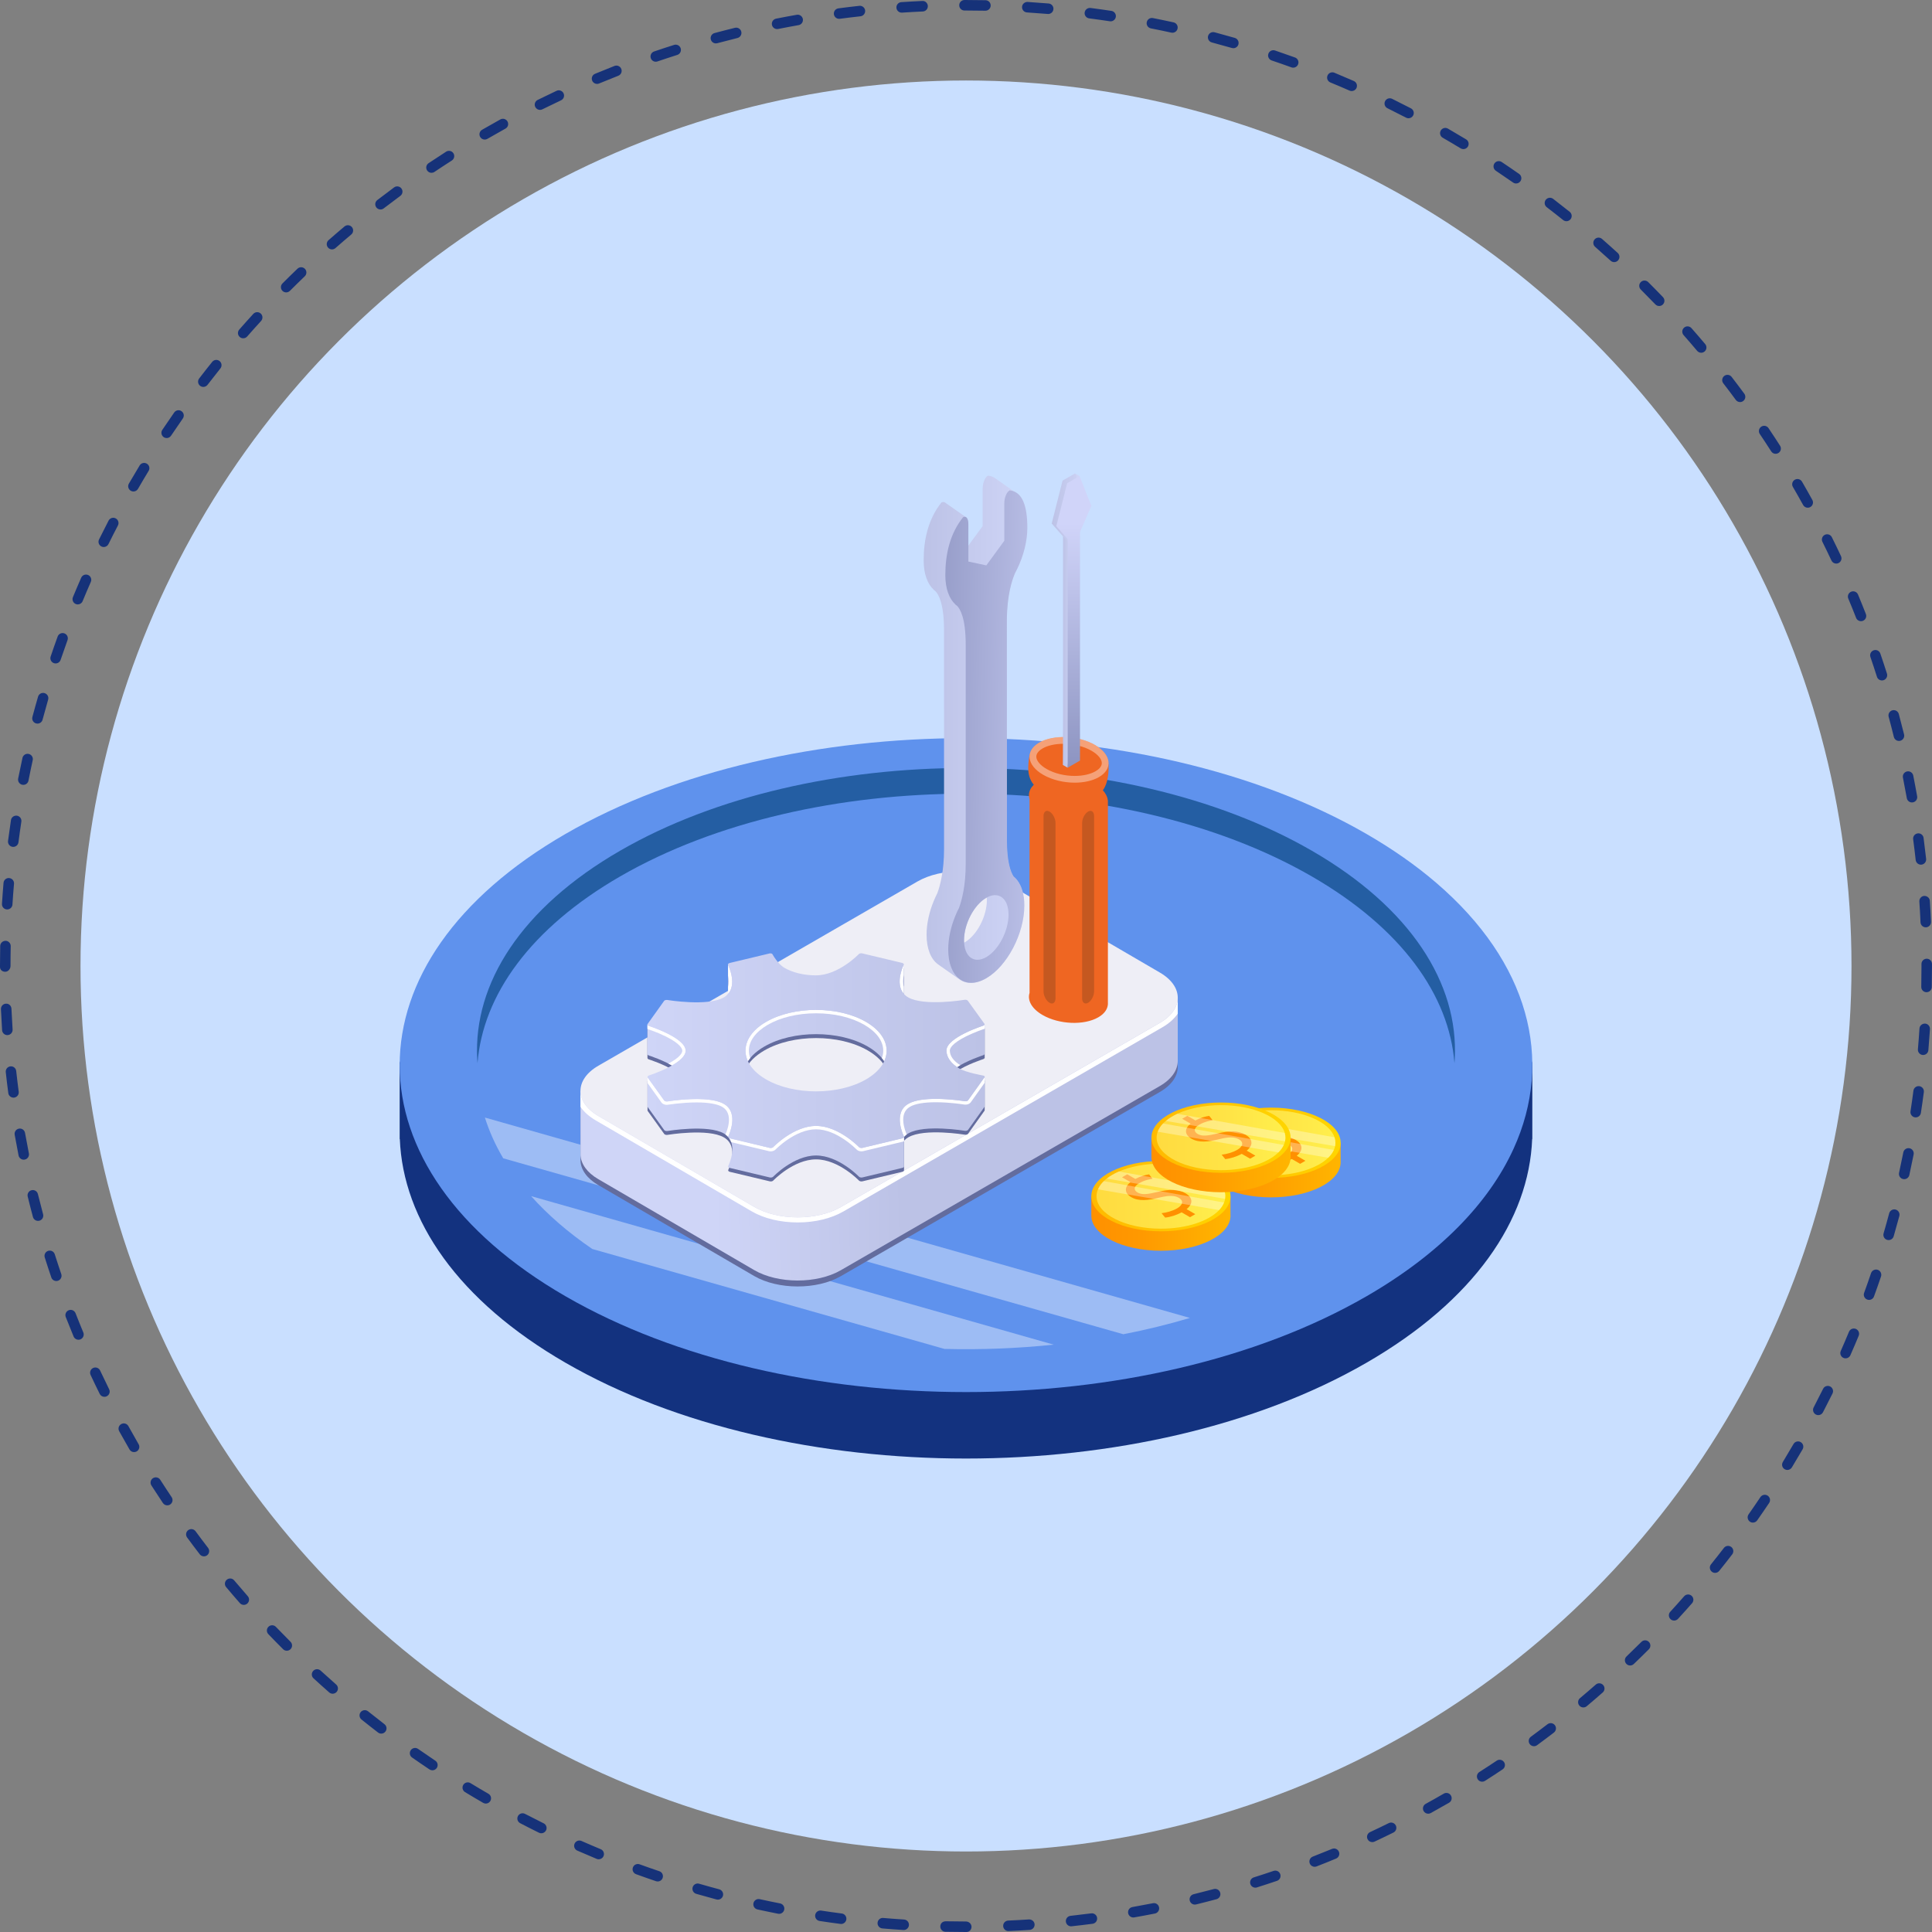 <?xml version="1.0" encoding="utf-8"?>
<!-- Generator: Adobe Illustrator 16.0.0, SVG Export Plug-In . SVG Version: 6.00 Build 0)  -->
<!DOCTYPE svg PUBLIC "-//W3C//DTD SVG 1.1//EN" "http://www.w3.org/Graphics/SVG/1.1/DTD/svg11.dtd">
<svg version="1.1" id="Layer_1" xmlns="http://www.w3.org/2000/svg" xmlns:xlink="http://www.w3.org/1999/xlink" x="0px" y="0px"
	 width="240px" height="240px" viewBox="0 0 240 240" enable-background="new 0 0 240 240" xml:space="preserve">
<rect x="0" y="0" width="240" height="240" fill="#808080" stroke="none"/>
<g>
	<circle fill="#C9DFFF" cx="120" cy="120" r="110"/>
	<g>
		<g>
			<path fill="#163279" d="M120.064,240H120c-0.854,0-1.703-0.01-2.553-0.027c-0.361-0.008-0.646-0.305-0.641-0.666
				c0.01-0.361,0.258-0.627,0.668-0.639c0.84,0.018,1.682,0.027,2.525,0.027c0.361,0,0.686,0.291,0.686,0.652
				S120.426,240,120.064,240z M125.27,239.887c-0.348,0-0.637-0.275-0.652-0.625c-0.016-0.361,0.264-0.666,0.623-0.682
				c0.865-0.039,1.729-0.084,2.588-0.141c0.355-0.01,0.67,0.25,0.693,0.609s-0.25,0.67-0.609,0.693
				c-0.869,0.057-1.74,0.105-2.613,0.143C125.289,239.887,125.277,239.887,125.27,239.887z M112.262,239.754
				c-0.014,0-0.029,0-0.043-0.002c-0.873-0.055-1.742-0.121-2.609-0.195c-0.361-0.031-0.627-0.348-0.596-0.707
				c0.029-0.359,0.348-0.633,0.705-0.594c0.859,0.072,1.721,0.139,2.582,0.193c0.361,0.023,0.633,0.332,0.611,0.693
				C112.889,239.488,112.602,239.754,112.262,239.754z M133.055,239.295c-0.33,0-0.613-0.248-0.65-0.584
				c-0.039-0.357,0.221-0.68,0.578-0.719c0.861-0.094,1.717-0.197,2.572-0.309c0.355-0.047,0.686,0.205,0.732,0.563
				s-0.205,0.686-0.563,0.732c-0.863,0.113-1.73,0.217-2.6,0.311C133.102,239.293,133.078,239.295,133.055,239.295z M104.49,239.002
				c-0.029,0-0.057-0.002-0.086-0.006c-0.865-0.111-1.73-0.234-2.592-0.365c-0.355-0.055-0.602-0.387-0.547-0.744
				c0.055-0.355,0.385-0.604,0.744-0.547c0.85,0.131,1.705,0.25,2.563,0.361c0.357,0.045,0.611,0.373,0.564,0.732
				C105.094,238.762,104.813,239.002,104.49,239.002z M140.783,238.195c-0.311,0-0.584-0.221-0.641-0.539
				c-0.064-0.355,0.174-0.693,0.529-0.756c0.85-0.15,1.699-0.311,2.545-0.475c0.354-0.074,0.699,0.156,0.768,0.514
				c0.068,0.352-0.16,0.695-0.514,0.766c-0.854,0.17-1.711,0.33-2.572,0.48C140.859,238.193,140.822,238.195,140.783,238.195z
				 M96.783,237.744c-0.041,0-0.084-0.006-0.127-0.014c-0.857-0.168-1.711-0.348-2.563-0.533c-0.354-0.078-0.576-0.428-0.496-0.779
				c0.076-0.352,0.426-0.576,0.775-0.498c0.844,0.186,1.689,0.361,2.535,0.529c0.355,0.07,0.584,0.414,0.516,0.766
				C97.361,237.527,97.088,237.744,96.783,237.744z M148.428,236.594c-0.295,0-0.563-0.201-0.635-0.498
				c-0.086-0.352,0.129-0.703,0.479-0.789c0.84-0.205,1.676-0.42,2.508-0.641c0.348-0.096,0.707,0.113,0.801,0.461
				c0.094,0.35-0.115,0.705-0.463,0.799c-0.842,0.225-1.686,0.443-2.535,0.65C148.529,236.588,148.479,236.594,148.428,236.594z
				 M89.176,235.98c-0.055,0-0.111-0.006-0.168-0.021c-0.844-0.225-1.684-0.459-2.521-0.701c-0.346-0.1-0.545-0.463-0.445-0.811
				c0.102-0.344,0.461-0.547,0.811-0.443c0.828,0.24,1.658,0.471,2.494,0.693c0.348,0.094,0.555,0.451,0.463,0.801
				C89.729,235.789,89.465,235.98,89.176,235.98z M155.945,234.492c-0.277,0-0.533-0.178-0.623-0.457
				c-0.107-0.344,0.084-0.711,0.428-0.818c0.824-0.26,1.645-0.529,2.461-0.807c0.344-0.117,0.713,0.066,0.828,0.41
				c0.115,0.34-0.066,0.711-0.408,0.826c-0.826,0.279-1.656,0.553-2.488,0.814C156.078,234.484,156.012,234.492,155.945,234.492z
				 M81.703,233.723c-0.07,0-0.141-0.012-0.211-0.033c-0.83-0.281-1.656-0.572-2.479-0.871c-0.338-0.123-0.516-0.498-0.391-0.838
				c0.123-0.338,0.498-0.512,0.836-0.389c0.813,0.295,1.631,0.582,2.453,0.859c0.34,0.115,0.523,0.486,0.408,0.828
				C82.229,233.551,81.975,233.723,81.703,233.723z M163.311,231.898c-0.262,0-0.508-0.158-0.609-0.416
				c-0.131-0.336,0.037-0.715,0.373-0.846c0.803-0.313,1.6-0.635,2.395-0.961c0.332-0.137,0.713,0.02,0.852,0.352
				c0.139,0.334-0.02,0.715-0.354,0.854c-0.801,0.334-1.607,0.658-2.42,0.973C163.469,231.885,163.391,231.898,163.311,231.898z
				 M74.373,230.969c-0.082,0-0.168-0.018-0.25-0.051c-0.809-0.336-1.613-0.68-2.412-1.029c-0.332-0.146-0.48-0.533-0.334-0.863
				c0.143-0.328,0.529-0.48,0.859-0.334c0.791,0.35,1.588,0.689,2.387,1.021c0.334,0.137,0.492,0.52,0.354,0.852
				C74.873,230.816,74.629,230.969,74.373,230.969z M170.471,228.836c-0.246,0-0.482-0.139-0.592-0.375
				c-0.152-0.328-0.012-0.717,0.314-0.871c0.781-0.361,1.557-0.736,2.326-1.117c0.322-0.16,0.715-0.027,0.875,0.297
				c0.16,0.322,0.027,0.715-0.295,0.875c-0.779,0.385-1.564,0.762-2.354,1.131C170.658,228.816,170.563,228.836,170.471,228.836z
				 M67.244,227.736c-0.096,0-0.193-0.021-0.287-0.066c-0.785-0.387-1.564-0.781-2.34-1.188c-0.32-0.166-0.443-0.561-0.277-0.881
				s0.561-0.445,0.881-0.275c0.768,0.398,1.537,0.789,2.314,1.172c0.324,0.16,0.457,0.551,0.297,0.875
				C67.719,227.604,67.486,227.736,67.244,227.736z M177.416,225.307c-0.229,0-0.453-0.121-0.572-0.338
				c-0.174-0.316-0.059-0.713,0.258-0.887c0.756-0.416,1.506-0.838,2.25-1.27c0.313-0.184,0.713-0.074,0.891,0.238
				c0.182,0.313,0.076,0.713-0.236,0.893c-0.754,0.434-1.512,0.863-2.275,1.283C177.631,225.281,177.523,225.307,177.416,225.307z
				 M60.35,224.047c-0.111,0-0.225-0.029-0.326-0.088c-0.758-0.438-1.51-0.883-2.258-1.338c-0.307-0.188-0.404-0.588-0.217-0.896
				s0.59-0.406,0.896-0.219c0.738,0.449,1.482,0.891,2.23,1.322c0.313,0.18,0.42,0.58,0.238,0.893
				C60.795,223.93,60.574,224.047,60.35,224.047z M184.121,221.33c-0.217,0-0.428-0.105-0.551-0.299
				c-0.195-0.305-0.105-0.709,0.197-0.902c0.729-0.465,1.449-0.936,2.164-1.416c0.299-0.201,0.707-0.119,0.906,0.182
				c0.203,0.299,0.121,0.705-0.18,0.904c-0.723,0.484-1.451,0.961-2.188,1.43C184.363,221.297,184.242,221.33,184.121,221.33z
				 M53.713,219.914c-0.127,0-0.252-0.037-0.363-0.111c-0.729-0.486-1.447-0.979-2.164-1.48c-0.295-0.207-0.365-0.613-0.158-0.908
				c0.207-0.297,0.615-0.367,0.908-0.16c0.709,0.494,1.422,0.984,2.141,1.465c0.299,0.199,0.379,0.605,0.18,0.904
				C54.129,219.813,53.922,219.914,53.713,219.914z M190.555,216.922c-0.201,0-0.398-0.092-0.527-0.266
				c-0.213-0.291-0.15-0.699,0.141-0.912c0.693-0.512,1.385-1.029,2.068-1.555c0.287-0.219,0.695-0.164,0.916,0.119
				c0.219,0.287,0.164,0.697-0.121,0.918c-0.691,0.531-1.389,1.053-2.09,1.568C190.824,216.881,190.689,216.922,190.555,216.922z
				 M47.361,215.357c-0.139,0-0.277-0.045-0.396-0.135c-0.691-0.533-1.381-1.072-2.061-1.619c-0.279-0.225-0.324-0.637-0.1-0.918
				c0.227-0.279,0.637-0.324,0.918-0.1c0.674,0.541,1.354,1.074,2.039,1.602c0.285,0.221,0.34,0.629,0.119,0.914
				C47.752,215.27,47.557,215.357,47.361,215.357z M196.689,212.104c-0.186,0-0.373-0.08-0.5-0.232
				c-0.23-0.277-0.195-0.689,0.08-0.92c0.662-0.555,1.316-1.117,1.965-1.686c0.27-0.236,0.682-0.211,0.922,0.061
				c0.236,0.271,0.211,0.684-0.061,0.92c-0.656,0.576-1.318,1.145-1.986,1.705C196.988,212.055,196.838,212.104,196.689,212.104z
				 M41.326,210.4c-0.152,0-0.307-0.055-0.432-0.162c-0.656-0.576-1.305-1.16-1.947-1.75c-0.268-0.242-0.285-0.654-0.041-0.922
				c0.244-0.266,0.656-0.283,0.922-0.039c0.637,0.582,1.279,1.158,1.93,1.729c0.27,0.238,0.297,0.65,0.059,0.922
				C41.688,210.322,41.508,210.4,41.326,210.4z M202.502,206.893c-0.17,0-0.344-0.068-0.471-0.201
				c-0.25-0.26-0.242-0.674,0.021-0.924c0.621-0.598,1.238-1.199,1.85-1.809c0.256-0.258,0.668-0.258,0.922,0
				c0.256,0.254,0.256,0.668,0,0.922c-0.615,0.617-1.24,1.227-1.871,1.83C202.828,206.832,202.664,206.893,202.502,206.893z
				 M35.627,205.061c-0.166,0-0.334-0.064-0.461-0.191c-0.617-0.615-1.229-1.24-1.832-1.871c-0.25-0.258-0.24-0.672,0.02-0.922
				c0.262-0.248,0.674-0.24,0.922,0.02c0.6,0.625,1.203,1.24,1.813,1.85c0.256,0.256,0.256,0.67,0,0.924
				C35.961,204.996,35.793,205.061,35.627,205.061z M207.965,201.313c-0.158,0-0.316-0.057-0.441-0.17
				c-0.266-0.244-0.285-0.658-0.039-0.924c0.584-0.635,1.158-1.277,1.729-1.928c0.238-0.27,0.65-0.295,0.922-0.059
				c0.271,0.238,0.297,0.65,0.061,0.922c-0.576,0.654-1.158,1.305-1.75,1.947C208.316,201.242,208.141,201.313,207.965,201.313z
				 M30.287,199.365c-0.182,0-0.361-0.074-0.492-0.223c-0.574-0.654-1.141-1.316-1.703-1.984c-0.232-0.275-0.197-0.686,0.08-0.918
				c0.275-0.234,0.688-0.199,0.918,0.078c0.557,0.66,1.119,1.314,1.688,1.963c0.238,0.271,0.211,0.684-0.061,0.922
				C30.594,199.313,30.439,199.365,30.287,199.365z M213.055,195.389c-0.145,0-0.287-0.047-0.408-0.145
				c-0.281-0.225-0.326-0.637-0.1-0.918c0.543-0.672,1.076-1.352,1.602-2.035c0.221-0.287,0.629-0.34,0.916-0.121
				c0.285,0.221,0.34,0.631,0.119,0.916c-0.531,0.693-1.072,1.379-1.619,2.059C213.436,195.305,213.246,195.389,213.055,195.389z
				 M25.332,193.336c-0.195,0-0.389-0.088-0.518-0.256c-0.531-0.689-1.055-1.387-1.572-2.09c-0.213-0.291-0.152-0.699,0.141-0.912
				c0.289-0.215,0.699-0.152,0.912,0.139c0.51,0.695,1.029,1.385,1.555,2.068c0.221,0.287,0.164,0.695-0.119,0.916
				C25.611,193.291,25.473,193.336,25.332,193.336z M217.752,189.143c-0.131,0-0.262-0.037-0.375-0.117
				c-0.295-0.207-0.367-0.615-0.16-0.91c0.498-0.707,0.984-1.42,1.465-2.137c0.203-0.301,0.607-0.381,0.908-0.182
				c0.299,0.203,0.379,0.607,0.178,0.908c-0.486,0.727-0.982,1.445-1.482,2.16C218.158,189.047,217.957,189.143,217.752,189.143z
				 M20.781,187.002c-0.209,0-0.416-0.104-0.543-0.289c-0.484-0.725-0.961-1.453-1.432-2.186c-0.193-0.305-0.104-0.709,0.199-0.904
				c0.305-0.193,0.707-0.104,0.902,0.199c0.465,0.727,0.936,1.447,1.416,2.162c0.199,0.301,0.119,0.707-0.18,0.906
				C21.031,186.967,20.906,187.002,20.781,187.002z M222.029,182.604c-0.115,0-0.232-0.031-0.338-0.096
				c-0.309-0.188-0.406-0.59-0.219-0.896c0.449-0.74,0.891-1.482,1.324-2.23c0.182-0.313,0.578-0.42,0.891-0.238
				c0.314,0.18,0.42,0.58,0.24,0.893c-0.439,0.756-0.885,1.508-1.338,2.254C222.465,182.492,222.25,182.604,222.029,182.604z
				 M16.654,180.385c-0.225,0-0.445-0.115-0.564-0.324c-0.436-0.754-0.865-1.512-1.285-2.273c-0.174-0.316-0.059-0.713,0.258-0.887
				c0.316-0.176,0.713-0.061,0.887,0.256c0.416,0.754,0.84,1.504,1.27,2.25c0.182,0.311,0.074,0.711-0.238,0.893
				C16.879,180.357,16.766,180.385,16.654,180.385z M225.873,175.793c-0.102,0-0.203-0.023-0.301-0.074
				c-0.318-0.168-0.443-0.563-0.277-0.881c0.4-0.768,0.791-1.539,1.176-2.314c0.158-0.322,0.549-0.455,0.875-0.295
				c0.322,0.158,0.455,0.551,0.297,0.873c-0.389,0.785-0.785,1.564-1.189,2.34C226.336,175.664,226.109,175.793,225.873,175.793z
				 M12.971,173.518c-0.238,0-0.471-0.133-0.584-0.361c-0.387-0.779-0.764-1.564-1.133-2.352c-0.154-0.328-0.014-0.715,0.313-0.869
				c0.33-0.152,0.717-0.012,0.869,0.314c0.365,0.779,0.74,1.555,1.121,2.326c0.16,0.322,0.027,0.715-0.297,0.875
				C13.168,173.498,13.068,173.518,12.971,173.518z M229.264,168.74c-0.088,0-0.178-0.018-0.264-0.057
				c-0.33-0.145-0.479-0.531-0.334-0.859c0.35-0.791,0.689-1.588,1.021-2.389c0.137-0.332,0.521-0.488,0.854-0.352
				c0.334,0.139,0.49,0.52,0.352,0.854c-0.334,0.809-0.68,1.613-1.031,2.412C229.754,168.596,229.516,168.74,229.264,168.74z
				 M9.746,166.428c-0.254,0-0.498-0.15-0.602-0.402c-0.332-0.803-0.658-1.607-0.975-2.418c-0.131-0.336,0.035-0.715,0.371-0.846
				c0.332-0.133,0.715,0.035,0.846,0.371c0.313,0.801,0.633,1.598,0.965,2.393c0.137,0.334-0.021,0.715-0.354,0.854
				C9.916,166.412,9.83,166.428,9.746,166.428z M232.184,161.479c-0.076,0-0.15-0.014-0.225-0.041
				c-0.34-0.123-0.514-0.498-0.391-0.836c0.297-0.813,0.584-1.629,0.861-2.451c0.117-0.34,0.488-0.523,0.83-0.41
				c0.34,0.117,0.523,0.488,0.408,0.83c-0.281,0.83-0.572,1.656-0.873,2.479C232.699,161.313,232.449,161.479,232.184,161.479z
				 M6.992,159.133c-0.271,0-0.525-0.172-0.617-0.443c-0.281-0.824-0.553-1.654-0.816-2.486c-0.109-0.344,0.082-0.711,0.426-0.82
				c0.346-0.107,0.711,0.084,0.818,0.426c0.262,0.824,0.529,1.645,0.809,2.459c0.115,0.342-0.066,0.713-0.408,0.83
				C7.135,159.121,7.063,159.133,6.992,159.133z M234.613,154.047c-0.061,0-0.123-0.008-0.184-0.025
				c-0.346-0.1-0.545-0.463-0.443-0.811c0.24-0.826,0.473-1.656,0.695-2.492c0.094-0.348,0.457-0.553,0.799-0.463
				c0.348,0.094,0.555,0.451,0.463,0.799c-0.227,0.846-0.461,1.686-0.703,2.521C235.156,153.861,234.896,154.047,234.613,154.047z
				 M4.721,151.662c-0.287,0-0.551-0.191-0.629-0.484c-0.225-0.842-0.443-1.686-0.65-2.535c-0.086-0.35,0.127-0.705,0.477-0.789
				c0.352-0.088,0.705,0.127,0.789,0.479c0.207,0.84,0.424,1.676,0.646,2.508c0.094,0.348-0.113,0.707-0.463,0.801
				C4.834,151.654,4.777,151.662,4.721,151.662z M236.545,146.482c-0.045,0-0.092-0.006-0.141-0.016
				c-0.352-0.078-0.576-0.426-0.496-0.779c0.184-0.842,0.361-1.686,0.529-2.533c0.07-0.355,0.416-0.582,0.766-0.516
				c0.355,0.07,0.584,0.414,0.516,0.768c-0.17,0.857-0.348,1.713-0.535,2.564C237.115,146.275,236.846,146.482,236.545,146.482z
				 M2.945,144.059c-0.305,0-0.576-0.217-0.639-0.525c-0.17-0.857-0.33-1.715-0.482-2.574c-0.063-0.355,0.174-0.693,0.529-0.756
				c0.352-0.066,0.695,0.174,0.756,0.529c0.152,0.852,0.311,1.699,0.479,2.545c0.07,0.354-0.16,0.697-0.512,0.768
				C3.031,144.053,2.988,144.059,2.945,144.059z M237.977,138.805c-0.033,0-0.064-0.002-0.1-0.006
				c-0.357-0.055-0.602-0.389-0.547-0.746c0.131-0.85,0.252-1.705,0.363-2.563c0.047-0.357,0.367-0.609,0.732-0.563
				c0.355,0.047,0.609,0.373,0.563,0.732c-0.113,0.867-0.236,1.73-0.367,2.59C238.572,138.574,238.295,138.805,237.977,138.805z
				 M1.676,136.354c-0.322,0-0.604-0.238-0.646-0.568c-0.113-0.863-0.219-1.729-0.313-2.6c-0.039-0.357,0.221-0.68,0.578-0.719
				c0.355-0.043,0.682,0.221,0.719,0.578c0.096,0.859,0.197,1.717,0.311,2.57c0.047,0.359-0.205,0.686-0.563,0.734
				C1.732,136.352,1.703,136.354,1.676,136.354z M238.9,131.053c-0.02,0-0.039,0-0.059-0.002c-0.357-0.031-0.623-0.348-0.592-0.707
				c0.074-0.857,0.139-1.719,0.193-2.582c0.023-0.359,0.344-0.619,0.695-0.609c0.361,0.023,0.633,0.336,0.609,0.693
				c-0.057,0.873-0.123,1.744-0.197,2.611C239.521,130.797,239.234,131.053,238.9,131.053z M0.91,128.584
				c-0.34,0-0.627-0.264-0.65-0.609c-0.057-0.869-0.104-1.74-0.143-2.613C0.102,125,0.381,124.695,0.74,124.68
				c0.357-0.027,0.666,0.262,0.682,0.621c0.039,0.867,0.086,1.729,0.143,2.588c0.023,0.359-0.25,0.67-0.609,0.693
				C0.939,128.584,0.926,128.584,0.91,128.584z M239.318,123.256h-0.014c-0.359-0.008-0.646-0.305-0.637-0.666
				c0.018-0.861,0.027-1.723,0.027-2.589l-0.002-0.254c0-0.36,0.293-0.652,0.654-0.652c0.359,0,0.652,0.292,0.652,0.652v0.249
				c0,0.879-0.01,1.752-0.027,2.622C239.965,122.973,239.674,123.256,239.318,123.256z M0.652,120.716
				c-0.359,0-0.652-0.23-0.652-0.59c0-0.004,0-0.133,0-0.137c0-0.821,0.01-1.652,0.025-2.48c0.008-0.36,0.311-0.635,0.668-0.64
				c0.359,0.008,0.646,0.308,0.639,0.667c-0.018,0.819-0.025,1.641-0.025,2.464C1.307,120.361,1.014,120.716,0.652,120.716z
				 M239.225,115.196c-0.346,0-0.635-0.273-0.652-0.623c-0.037-0.865-0.086-1.728-0.145-2.586c-0.021-0.359,0.25-0.671,0.609-0.695
				c0.35-0.009,0.672,0.248,0.693,0.608c0.059,0.868,0.109,1.739,0.148,2.613c0.016,0.359-0.264,0.665-0.623,0.682
				C239.246,115.196,239.234,115.196,239.225,115.196z M0.896,112.975c-0.014,0-0.027-0.001-0.041-0.001
				c-0.361-0.023-0.633-0.332-0.611-0.692c0.055-0.873,0.121-1.744,0.195-2.611c0.029-0.359,0.344-0.63,0.705-0.595
				c0.359,0.031,0.627,0.348,0.596,0.705c-0.074,0.859-0.139,1.72-0.193,2.583C1.527,112.708,1.238,112.975,0.896,112.975z
				 M238.619,107.411c-0.326,0-0.609-0.247-0.646-0.581c-0.096-0.859-0.199-1.716-0.313-2.571c-0.047-0.356,0.203-0.686,0.563-0.732
				c0.359-0.053,0.686,0.205,0.732,0.562c0.113,0.864,0.219,1.729,0.316,2.599c0.039,0.358-0.221,0.683-0.578,0.721
				C238.668,107.41,238.643,107.411,238.619,107.411z M1.645,105.203c-0.027,0-0.055-0.001-0.084-0.004
				c-0.357-0.048-0.609-0.375-0.564-0.732c0.113-0.866,0.234-1.73,0.365-2.592c0.053-0.356,0.387-0.595,0.742-0.548
				c0.357,0.053,0.602,0.387,0.549,0.743c-0.129,0.852-0.25,1.707-0.359,2.564C2.25,104.964,1.969,105.203,1.645,105.203z
				 M237.51,99.682c-0.311,0-0.584-0.222-0.641-0.539c-0.152-0.851-0.313-1.698-0.48-2.544c-0.07-0.354,0.158-0.697,0.512-0.769
				c0.359-0.073,0.699,0.16,0.77,0.512c0.17,0.854,0.332,1.712,0.484,2.574c0.064,0.354-0.174,0.692-0.529,0.756
				C237.588,99.679,237.549,99.682,237.51,99.682z M2.898,97.498c-0.041,0-0.084-0.004-0.127-0.013
				c-0.354-0.069-0.584-0.413-0.516-0.768c0.17-0.856,0.35-1.71,0.535-2.563c0.076-0.353,0.428-0.576,0.777-0.497
				c0.352,0.077,0.576,0.427,0.498,0.777c-0.186,0.843-0.361,1.688-0.527,2.535C3.479,97.281,3.205,97.498,2.898,97.498z
				 M235.896,92.043c-0.295,0-0.561-0.199-0.635-0.498c-0.205-0.838-0.42-1.674-0.646-2.506c-0.094-0.348,0.113-0.707,0.461-0.801
				c0.348-0.093,0.707,0.112,0.801,0.461c0.227,0.841,0.445,1.687,0.654,2.535c0.086,0.351-0.129,0.704-0.479,0.789
				C236,92.037,235.947,92.043,235.896,92.043z M4.656,89.889c-0.055,0-0.111-0.007-0.168-0.021c-0.35-0.093-0.557-0.45-0.465-0.799
				c0.227-0.846,0.459-1.686,0.703-2.523c0.1-0.346,0.459-0.547,0.809-0.444c0.348,0.101,0.547,0.462,0.445,0.808
				c-0.24,0.829-0.471,1.66-0.693,2.495C5.211,89.696,4.947,89.889,4.656,89.889z M233.781,84.526c-0.277,0-0.533-0.176-0.621-0.454
				c-0.262-0.823-0.531-1.644-0.811-2.46c-0.117-0.34,0.066-0.711,0.408-0.829c0.34-0.118,0.711,0.066,0.826,0.407
				c0.283,0.824,0.555,1.653,0.82,2.486c0.109,0.344-0.082,0.711-0.424,0.82C233.914,84.517,233.848,84.526,233.781,84.526z
				 M6.912,82.414c-0.07,0-0.141-0.011-0.211-0.034c-0.342-0.115-0.523-0.486-0.408-0.828c0.279-0.829,0.57-1.656,0.867-2.478
				c0.123-0.34,0.498-0.516,0.836-0.394c0.34,0.124,0.514,0.497,0.393,0.837c-0.295,0.814-0.58,1.632-0.859,2.453
				C7.438,82.243,7.184,82.414,6.912,82.414z M231.178,77.166c-0.262,0-0.508-0.157-0.607-0.414
				c-0.314-0.803-0.637-1.599-0.969-2.392c-0.139-0.333,0.02-0.716,0.352-0.855c0.334-0.138,0.717,0.021,0.855,0.353
				c0.334,0.801,0.66,1.607,0.977,2.418c0.131,0.336-0.033,0.714-0.371,0.846C231.338,77.152,231.256,77.166,231.178,77.166z
				 M9.66,75.083c-0.082,0-0.166-0.017-0.248-0.05c-0.332-0.138-0.49-0.52-0.354-0.853c0.334-0.81,0.678-1.614,1.029-2.415
				c0.145-0.33,0.529-0.479,0.861-0.335c0.33,0.145,0.48,0.53,0.334,0.861c-0.348,0.791-0.688,1.587-1.018,2.388
				C10.162,74.931,9.918,75.083,9.66,75.083z M228.104,70.011c-0.246,0-0.48-0.139-0.592-0.375c-0.365-0.779-0.74-1.554-1.123-2.324
				c-0.158-0.322-0.029-0.716,0.295-0.875c0.324-0.161,0.715-0.029,0.875,0.294c0.387,0.778,0.766,1.563,1.135,2.35
				c0.154,0.327,0.012,0.717-0.313,0.869C228.291,69.992,228.195,70.011,228.104,70.011z M12.889,67.954
				c-0.098,0-0.195-0.022-0.289-0.068c-0.322-0.158-0.455-0.55-0.297-0.874c0.387-0.783,0.783-1.564,1.186-2.34
				c0.166-0.32,0.561-0.446,0.881-0.277c0.32,0.166,0.443,0.561,0.279,0.881c-0.4,0.767-0.793,1.538-1.174,2.314
				C13.361,67.82,13.129,67.954,12.889,67.954z M224.564,63.071c-0.23,0-0.453-0.122-0.572-0.336
				c-0.416-0.755-0.842-1.504-1.273-2.248c-0.182-0.313-0.074-0.712,0.238-0.893c0.313-0.18,0.713-0.075,0.893,0.235
				c0.436,0.754,0.865,1.51,1.285,2.273c0.176,0.315,0.061,0.713-0.256,0.887C224.779,63.045,224.672,63.071,224.564,63.071z
				 M16.576,61.055c-0.111,0-0.223-0.027-0.326-0.087c-0.313-0.181-0.42-0.58-0.24-0.893c0.439-0.756,0.885-1.509,1.338-2.256
				c0.186-0.309,0.588-0.406,0.896-0.219c0.307,0.188,0.406,0.589,0.219,0.896c-0.449,0.739-0.889,1.484-1.32,2.231
				C17.02,60.94,16.801,61.055,16.576,61.055z M220.576,56.374c-0.215,0-0.426-0.107-0.549-0.301
				c-0.467-0.727-0.939-1.447-1.42-2.161c-0.199-0.3-0.119-0.706,0.178-0.906c0.299-0.203,0.705-0.121,0.906,0.178
				c0.486,0.723,0.965,1.452,1.434,2.185c0.195,0.304,0.107,0.708-0.197,0.902C220.818,56.34,220.697,56.374,220.576,56.374z
				 M20.705,54.417c-0.123,0-0.25-0.035-0.361-0.109c-0.301-0.2-0.381-0.606-0.182-0.906c0.486-0.727,0.979-1.447,1.48-2.163
				c0.207-0.295,0.615-0.367,0.908-0.161c0.297,0.207,0.369,0.615,0.162,0.909c-0.496,0.71-0.984,1.423-1.465,2.141
				C21.123,54.315,20.916,54.417,20.705,54.417z M216.158,49.947c-0.201,0-0.398-0.092-0.527-0.265
				c-0.51-0.695-1.029-1.384-1.557-2.066c-0.221-0.285-0.166-0.696,0.119-0.917c0.285-0.219,0.697-0.166,0.916,0.12
				c0.531,0.689,1.057,1.386,1.574,2.088c0.213,0.29,0.152,0.698-0.139,0.913C216.428,49.905,216.293,49.947,216.158,49.947z
				 M25.258,48.065c-0.139,0-0.277-0.043-0.398-0.135c-0.285-0.22-0.34-0.629-0.119-0.915c0.531-0.693,1.072-1.38,1.619-2.062
				c0.225-0.28,0.637-0.326,0.916-0.1c0.281,0.225,0.326,0.636,0.1,0.918c-0.539,0.673-1.072,1.353-1.598,2.037
				C25.646,47.978,25.453,48.065,25.258,48.065z M211.328,43.819c-0.186,0-0.369-0.079-0.5-0.232
				c-0.555-0.659-1.117-1.313-1.688-1.96c-0.236-0.271-0.211-0.685,0.059-0.923s0.684-0.211,0.922,0.06
				c0.576,0.654,1.145,1.315,1.707,1.982c0.23,0.275,0.197,0.688-0.08,0.92C211.627,43.768,211.479,43.819,211.328,43.819z
				 M30.213,42.024c-0.152,0-0.307-0.053-0.43-0.161c-0.271-0.236-0.299-0.65-0.061-0.922c0.574-0.657,1.156-1.306,1.746-1.95
				c0.246-0.266,0.658-0.284,0.924-0.04s0.283,0.656,0.039,0.923c-0.584,0.636-1.158,1.279-1.727,1.929
				C30.576,41.95,30.395,42.024,30.213,42.024z M206.109,38.014c-0.172,0-0.344-0.066-0.473-0.2
				c-0.598-0.622-1.201-1.238-1.813-1.848c-0.254-0.256-0.254-0.669,0-0.923c0.254-0.257,0.668-0.256,0.924-0.002
				c0.617,0.616,1.229,1.238,1.832,1.868c0.25,0.26,0.242,0.674-0.02,0.923C206.434,37.955,206.271,38.014,206.109,38.014z
				 M35.549,36.322c-0.168,0-0.334-0.063-0.461-0.189c-0.256-0.256-0.256-0.669,0-0.924c0.615-0.618,1.238-1.229,1.869-1.832
				c0.26-0.249,0.672-0.239,0.922,0.019c0.25,0.261,0.242,0.674-0.02,0.924c-0.623,0.597-1.236,1.202-1.848,1.812
				C35.883,36.258,35.715,36.322,35.549,36.322z M200.521,32.561c-0.158,0-0.316-0.057-0.441-0.171
				c-0.637-0.582-1.279-1.158-1.93-1.728c-0.27-0.237-0.299-0.649-0.061-0.922s0.65-0.299,0.92-0.06
				c0.658,0.574,1.307,1.156,1.953,1.745c0.266,0.243,0.283,0.656,0.041,0.922C200.875,32.49,200.699,32.561,200.521,32.561z
				 M41.242,30.981c-0.182,0-0.361-0.074-0.49-0.222c-0.238-0.271-0.213-0.684,0.059-0.923c0.656-0.574,1.314-1.144,1.984-1.705
				c0.277-0.231,0.689-0.196,0.92,0.08c0.232,0.276,0.195,0.689-0.078,0.92c-0.662,0.555-1.316,1.117-1.963,1.687
				C41.549,30.927,41.395,30.981,41.242,30.981z M194.588,27.48c-0.143,0-0.287-0.047-0.408-0.144
				c-0.674-0.541-1.354-1.073-2.039-1.599c-0.287-0.22-0.34-0.629-0.121-0.916c0.221-0.285,0.631-0.339,0.916-0.12
				c0.693,0.531,1.379,1.07,2.063,1.616c0.279,0.226,0.324,0.637,0.1,0.918C194.969,27.397,194.779,27.48,194.588,27.48z
				 M47.268,26.022c-0.195,0-0.391-0.087-0.518-0.255c-0.219-0.286-0.166-0.694,0.119-0.914c0.691-0.533,1.387-1.056,2.086-1.573
				c0.293-0.215,0.703-0.152,0.916,0.138c0.213,0.291,0.15,0.699-0.139,0.913c-0.695,0.512-1.383,1.03-2.066,1.556
				C47.547,25.978,47.406,26.022,47.268,26.022z M188.334,22.793c-0.127,0-0.258-0.038-0.373-0.118
				c-0.707-0.494-1.422-0.982-2.141-1.462c-0.299-0.2-0.381-0.606-0.18-0.907c0.199-0.298,0.605-0.38,0.906-0.18
				c0.727,0.485,1.447,0.979,2.164,1.479c0.295,0.207,0.367,0.613,0.16,0.909C188.744,22.696,188.541,22.793,188.334,22.793z
				 M53.6,21.468c-0.209,0-0.416-0.102-0.541-0.29c-0.201-0.299-0.121-0.704,0.178-0.906c0.725-0.484,1.451-0.962,2.186-1.432
				c0.305-0.194,0.709-0.105,0.902,0.198s0.105,0.708-0.197,0.902c-0.727,0.465-1.447,0.938-2.162,1.417
				C53.854,21.432,53.727,21.468,53.6,21.468z M181.787,18.524c-0.117,0-0.232-0.031-0.34-0.095c-0.738-0.448-1.482-0.889-2.23-1.32
				c-0.313-0.179-0.42-0.579-0.24-0.893c0.18-0.312,0.578-0.42,0.893-0.238c0.756,0.437,1.508,0.881,2.256,1.334
				c0.309,0.188,0.406,0.588,0.221,0.898C182.223,18.413,182.006,18.524,181.787,18.524z M60.215,17.338
				c-0.227,0-0.445-0.116-0.566-0.325c-0.182-0.312-0.074-0.711,0.236-0.893c0.754-0.437,1.512-0.865,2.273-1.286
				c0.316-0.173,0.713-0.059,0.887,0.257c0.176,0.316,0.061,0.713-0.256,0.887c-0.754,0.417-1.504,0.841-2.246,1.272
				C60.439,17.31,60.324,17.338,60.215,17.338z M174.971,14.691c-0.102,0-0.205-0.023-0.301-0.073
				c-0.766-0.398-1.539-0.789-2.314-1.172c-0.324-0.158-0.457-0.551-0.299-0.873c0.16-0.324,0.553-0.455,0.875-0.298
				c0.785,0.387,1.564,0.781,2.34,1.183c0.32,0.167,0.445,0.561,0.279,0.881C175.434,14.563,175.207,14.691,174.971,14.691z
				 M67.08,13.651c-0.24,0-0.473-0.133-0.586-0.362c-0.162-0.323-0.029-0.714,0.295-0.876c0.779-0.386,1.563-0.763,2.35-1.133
				c0.328-0.155,0.717-0.012,0.869,0.314c0.154,0.325,0.014,0.715-0.314,0.867c-0.777,0.366-1.553,0.74-2.324,1.122
				C67.277,13.63,67.178,13.651,67.08,13.651z M167.912,11.313c-0.088,0-0.178-0.019-0.262-0.056
				c-0.791-0.347-1.588-0.686-2.389-1.016c-0.332-0.139-0.492-0.521-0.354-0.854c0.139-0.335,0.52-0.49,0.854-0.354
				c0.809,0.334,1.613,0.677,2.414,1.028c0.33,0.145,0.48,0.53,0.336,0.861C168.404,11.167,168.164,11.313,167.912,11.313z
				 M74.168,10.424c-0.258,0-0.5-0.151-0.604-0.403c-0.139-0.332,0.02-0.715,0.352-0.853c0.803-0.333,1.607-0.658,2.418-0.976
				c0.338-0.132,0.715,0.035,0.846,0.37c0.133,0.336-0.033,0.715-0.371,0.847c-0.801,0.313-1.598,0.634-2.391,0.964
				C74.336,10.409,74.25,10.424,74.168,10.424z M160.646,8.406c-0.074,0-0.148-0.012-0.223-0.039
				c-0.813-0.295-1.631-0.58-2.453-0.858c-0.34-0.115-0.523-0.484-0.41-0.826c0.117-0.343,0.486-0.525,0.828-0.411
				c0.83,0.28,1.656,0.569,2.48,0.867c0.338,0.123,0.514,0.497,0.391,0.836C161.164,8.24,160.914,8.406,160.646,8.406z
				 M81.461,7.667c-0.271,0-0.525-0.171-0.617-0.442c-0.117-0.342,0.066-0.712,0.406-0.829c0.826-0.282,1.654-0.555,2.488-0.817
				c0.346-0.109,0.711,0.083,0.82,0.426c0.107,0.344-0.082,0.711-0.426,0.819c-0.824,0.261-1.645,0.53-2.461,0.809
				C81.604,7.655,81.533,7.667,81.461,7.667z M153.213,5.988c-0.061,0-0.121-0.008-0.182-0.025c-0.828-0.239-1.662-0.47-2.496-0.692
				c-0.35-0.093-0.557-0.449-0.465-0.799c0.096-0.347,0.455-0.553,0.801-0.464c0.844,0.225,1.684,0.459,2.521,0.7
				c0.346,0.101,0.545,0.462,0.447,0.809C153.758,5.801,153.494,5.988,153.213,5.988z M88.932,5.39
				c-0.289,0-0.553-0.191-0.631-0.482c-0.094-0.349,0.111-0.708,0.461-0.801c0.84-0.227,1.686-0.443,2.535-0.652
				C91.648,3.368,92,3.583,92.086,3.933c0.086,0.351-0.129,0.704-0.477,0.789c-0.842,0.208-1.676,0.422-2.51,0.646
				C89.043,5.383,88.986,5.39,88.932,5.39z M145.643,4.068c-0.047,0-0.092-0.006-0.141-0.015c-0.84-0.185-1.686-0.361-2.533-0.526
				c-0.355-0.07-0.586-0.413-0.516-0.767c0.068-0.354,0.406-0.587,0.766-0.516c0.857,0.168,1.713,0.347,2.563,0.533
				c0.354,0.077,0.576,0.424,0.5,0.777C146.215,3.86,145.943,4.068,145.643,4.068z M96.533,3.612c-0.305,0-0.578-0.215-0.639-0.524
				c-0.072-0.354,0.158-0.698,0.512-0.77c0.854-0.17,1.711-0.331,2.572-0.483c0.352-0.067,0.693,0.175,0.756,0.529
				c0.064,0.355-0.174,0.694-0.529,0.757c-0.852,0.15-1.697,0.311-2.543,0.479C96.619,3.607,96.576,3.612,96.533,3.612z
				 M137.965,2.649c-0.031,0-0.064-0.003-0.098-0.007c-0.852-0.129-1.705-0.247-2.563-0.358c-0.359-0.046-0.611-0.374-0.564-0.731
				c0.045-0.356,0.369-0.604,0.73-0.563c0.867,0.111,1.73,0.231,2.592,0.361c0.357,0.055,0.602,0.387,0.549,0.743
				C138.563,2.417,138.283,2.649,137.965,2.649z M104.234,2.338c-0.322,0-0.602-0.24-0.645-0.567
				c-0.047-0.358,0.203-0.686,0.563-0.733c0.861-0.114,1.729-0.219,2.598-0.313c0.355-0.041,0.68,0.219,0.721,0.577
				c0.039,0.358-0.221,0.681-0.578,0.721c-0.861,0.095-1.717,0.197-2.57,0.311C104.293,2.336,104.264,2.338,104.234,2.338z
				 M130.213,1.737c-0.02,0-0.039,0-0.057-0.003c-0.859-0.072-1.721-0.136-2.584-0.19c-0.359-0.023-0.633-0.333-0.609-0.692
				c0.023-0.361,0.338-0.623,0.693-0.611c0.871,0.056,1.742,0.12,2.609,0.193c0.359,0.03,0.627,0.347,0.596,0.706
				C130.832,1.48,130.547,1.737,130.213,1.737z M112.006,1.57c-0.34,0-0.627-0.265-0.65-0.61c-0.023-0.359,0.248-0.67,0.607-0.694
				c0.869-0.059,1.742-0.106,2.615-0.146c0.363-0.027,0.664,0.264,0.68,0.624c0.018,0.36-0.262,0.665-0.621,0.682
				c-0.865,0.038-1.727,0.086-2.586,0.143C112.035,1.57,112.021,1.57,112.006,1.57z M122.414,1.331c-0.004,0-0.008,0-0.008,0
				c-0.805-0.017-1.604-0.024-2.406-0.024h-0.189c-0.361,0-0.652-0.292-0.652-0.653c0-0.36,0.291-0.653,0.652-0.653H120
				c0.811,0,1.619,0.009,2.428,0.025c0.359,0.007,0.646,0.305,0.639,0.666C123.061,1.047,122.768,1.331,122.414,1.331z"/>
		</g>
		<g>
			<path fill="#A6BDFF" d="M162.951,157.332c-23.721,13.695-62.182,13.695-85.904-0.002c-12.318-7.111-18.24-16.518-17.766-25.836
				c0.439-8.627,6.359-17.177,17.764-23.761c23.723-13.695,62.184-13.695,85.906,0.001c11.408,6.585,17.33,15.141,17.766,23.768
				C181.188,140.818,175.266,150.223,162.951,157.332z"/>
			<linearGradient id="SVGID_1_" gradientUnits="userSpaceOnUse" x1="59.255" y1="131.884" x2="180.743" y2="131.884">
				<stop  offset="0" style="stop-color:#52C2F7"/>
				<stop  offset="0.166" style="stop-color:#5BC8F7"/>
				<stop  offset="0.441" style="stop-color:#75D6F7"/>
				<stop  offset="0.791" style="stop-color:#9EEFF7"/>
				<stop  offset="1" style="stop-color:#BAFFF7"/>
			</linearGradient>
			<path opacity="0.32" fill="url(#SVGID_1_)" d="M176.402,145.811c-0.926,1.32-1.996,2.613-3.217,3.873
				c-2.691,2.783-6.104,5.396-10.234,7.756c-4.568,2.609-9.684,4.717-15.135,6.32c-2.684,0.791-5.447,1.459-8.27,2.004
				c-2.838,0.551-5.732,0.977-8.658,1.281h-0.002c-4.477,0.463-9.027,0.639-13.561,0.523l0,0
				c-14.643-0.365-29.098-3.742-40.279-10.129c-1.217-0.695-2.371-1.412-3.463-2.15h-0.002c-3.008-2.031-5.543-4.213-7.604-6.498
				h-0.002c-1.359-1.51-2.514-3.064-3.463-4.652c-0.979-1.637-1.734-3.307-2.273-4.996c-0.002-0.002-0.002-0.008-0.004-0.012
				c-0.453-1.424-0.748-2.859-0.887-4.299c-0.098-0.984-0.119-1.971-0.068-2.955c-0.469-9.217,5.453-18.516,17.764-25.548
				c23.723-13.551,62.184-13.551,85.906,0c12.314,7.034,18.236,16.339,17.766,25.556
				C180.957,136.609,179.52,141.357,176.402,145.811z"/>
			<path fill="#13327F" d="M189.492,134.234c-2.229-8.195-8.813-16.072-19.748-22.386c-27.475-15.861-72.018-15.862-99.492-0.001
				c-10.875,6.28-17.445,14.104-19.709,22.249l-0.895-2.275v9.697l0.018-0.049c0.387,10.094,7.25,20.117,20.588,27.82
				c27.475,15.861,72.018,15.861,99.49,0c13.344-7.703,20.205-17.73,20.588-27.824l0.018,0.053v-9.697L189.492,134.234z"/>
			
				<linearGradient id="SVGID_2_" gradientUnits="userSpaceOnUse" x1="244.481" y1="137.11" x2="343.68" y2="137.11" gradientTransform="matrix(0.866 0.5 -1 0.577 2.437 -92.552)">
				<stop  offset="0" style="stop-color:#FFDB40"/>
				<stop  offset="0.568" style="stop-color:#FFE446"/>
				<stop  offset="1" style="stop-color:#FFEF4C"/>
			</linearGradient>
			<path fill="url(#SVGID_2_)" d="M162.953,158.455c-23.723,13.695-62.184,13.695-85.906-0.002c-23.723-13.695-23.723-35.9,0-49.596
				c23.721-13.696,62.182-13.696,85.904,0C186.674,122.553,186.674,144.76,162.953,158.455z"/>
			<path fill="#5F92ED" d="M188.008,142.73c-3.07,6.705-9.158,13.045-18.264,18.303c-27.473,15.861-72.016,15.861-99.488-0.002
				c-27.475-15.861-27.475-41.579-0.004-57.44c27.475-15.862,72.018-15.861,99.49,0.001c3.281,1.895,6.172,3.929,8.668,6.072
				C189.895,119.512,193.094,131.623,188.008,142.73z"/>
			<path fill="#245EA3" d="M180.717,131.502c-0.01,0.189-0.021,0.379-0.037,0.57c-0.66-8.438-6.57-16.762-17.729-23.204
				c-23.723-13.696-62.184-13.697-85.906-0.001c-11.156,6.441-17.064,14.765-17.727,23.201c-0.016-0.191-0.027-0.383-0.037-0.574
				c-0.469-9.314,5.453-18.713,17.764-25.821c23.723-13.695,62.184-13.695,85.906,0.001
				C175.266,112.784,181.188,122.188,180.717,131.502z"/>
			<path opacity="0.39" fill="#FFFFFF" d="M147.816,163.719c-2.684,0.801-5.447,1.475-8.27,2.025l-77.033-21.855
				c-0.979-1.654-1.734-3.344-2.273-5.049c-0.002-0.004-0.002-0.01-0.004-0.014L147.816,163.719z"/>
			<path opacity="0.39" fill="#FFFFFF" d="M130.887,167.037c-4.477,0.469-9.027,0.646-13.561,0.531l0,0l-43.742-12.412h-0.002
				c-3.008-2.051-5.543-4.258-7.604-6.566L130.887,167.037z"/>
			<path fill="#4F65B2" d="M119.793,90.679c0.244,0.141,0.244,0.368,0,0.509c-0.242,0.141-0.637,0.141-0.881,0
				c-0.242-0.141-0.242-0.368,0-0.509C119.156,90.539,119.551,90.539,119.793,90.679z"/>
			<g>
				<linearGradient id="SVGID_3_" gradientUnits="userSpaceOnUse" x1="135.568" y1="151.981" x2="152.859" y2="151.981">
					<stop  offset="0" style="stop-color:#FF9000"/>
					<stop  offset="0.359" style="stop-color:#FF9900"/>
					<stop  offset="0.954" style="stop-color:#FFB300"/>
					<stop  offset="1" style="stop-color:#FFB500"/>
				</linearGradient>
				<path fill="url(#SVGID_3_)" d="M152.852,150.881l0.008-2.291h-17.291v2.414c0,2.414,3.869,4.369,8.646,4.369
					c4.771,0,8.645-1.955,8.645-4.369C152.859,150.963,152.854,150.922,152.852,150.881z"/>
				<linearGradient id="SVGID_4_" gradientUnits="userSpaceOnUse" x1="135.568" y1="148.59" x2="152.859" y2="148.59">
					<stop  offset="0" style="stop-color:#FFBA00"/>
					<stop  offset="0.442" style="stop-color:#FFC300"/>
					<stop  offset="1" style="stop-color:#FFD600"/>
				</linearGradient>
				<path fill="url(#SVGID_4_)" d="M152.859,148.59c0,2.412-3.873,4.367-8.645,4.367c-4.777,0-8.646-1.955-8.646-4.367
					s3.869-4.367,8.646-4.367C148.986,144.223,152.859,146.178,152.859,148.59z"/>
				<linearGradient id="SVGID_5_" gradientUnits="userSpaceOnUse" x1="136.213" y1="148.59" x2="152.211" y2="148.59">
					<stop  offset="0" style="stop-color:#FFDB40"/>
					<stop  offset="0.568" style="stop-color:#FFE446"/>
					<stop  offset="1" style="stop-color:#FFEF4C"/>
				</linearGradient>
				<path fill="url(#SVGID_5_)" d="M152.211,148.588c0,0.115-0.008,0.229-0.025,0.338c-0.025,0.156-0.068,0.311-0.129,0.461
					c-0.129,0.328-0.338,0.643-0.613,0.936c-1.285,1.365-4.039,2.309-7.229,2.309c-4.418,0-8.002-1.809-8.002-4.043
					c0-0.328,0.078-0.65,0.23-0.959c0.152-0.318,0.381-0.621,0.674-0.904c0.111-0.111,0.23-0.215,0.365-0.318
					c0.414-0.328,0.92-0.623,1.506-0.877c1.4-0.611,3.229-0.98,5.227-0.98c3.926,0,7.188,1.428,7.867,3.313
					C152.168,148.098,152.211,148.342,152.211,148.588z"/>
				<g>
					<path fill="#FF9000" d="M147.83,151.205l-1.047-0.605c-0.611,0.342-1.42,0.594-2.043,0.652l-0.447-0.545
						c0.623-0.072,1.359-0.27,1.939-0.604c0.736-0.428,0.809-0.959,0.217-1.301c-0.568-0.33-1.326-0.299-2.406-0.037
						c-1.471,0.373-2.605,0.475-3.508-0.047c-0.859-0.498-0.9-1.229-0.104-1.869l-1.045-0.604l0.643-0.371l1.004,0.58
						c0.646-0.348,1.236-0.498,1.715-0.568l0.424,0.545c-0.342,0.053-0.996,0.166-1.66,0.551c-0.799,0.461-0.623,0.91-0.205,1.15
						c0.537,0.311,1.191,0.244,2.469-0.061c1.504-0.365,2.58-0.365,3.506,0.168c0.82,0.473,1.018,1.246,0.123,1.965l1.078,0.621
						L147.83,151.205z"/>
				</g>
				<path opacity="0.32" fill="#FFFFFF" d="M152.057,149.387c-0.129,0.328-0.338,0.643-0.613,0.936l-15.047-2.576
					c0.012-0.039,0.029-0.078,0.047-0.117c0.152-0.318,0.381-0.621,0.674-0.904L152.057,149.387z"/>
				<path opacity="0.32" fill="#FFFFFF" d="M152.211,148.588c0,0.115-0.008,0.229-0.025,0.338l-14.703-2.52
					c0.414-0.328,0.92-0.623,1.506-0.877l13.094,2.332C152.168,148.098,152.211,148.342,152.211,148.588z"/>
			</g>
			<g>
				<linearGradient id="SVGID_6_" gradientUnits="userSpaceOnUse" x1="149.248" y1="145.351" x2="166.539" y2="145.351">
					<stop  offset="0" style="stop-color:#FF9000"/>
					<stop  offset="0.359" style="stop-color:#FF9900"/>
					<stop  offset="0.954" style="stop-color:#FFB300"/>
					<stop  offset="1" style="stop-color:#FFB500"/>
				</linearGradient>
				<path fill="url(#SVGID_6_)" d="M166.535,144.25l0.004-2.291h-17.291v2.414c0,2.412,3.867,4.369,8.643,4.369
					c4.777,0,8.648-1.957,8.648-4.369C166.539,144.332,166.535,144.293,166.535,144.25z"/>
				<linearGradient id="SVGID_7_" gradientUnits="userSpaceOnUse" x1="149.248" y1="141.959" x2="166.539" y2="141.959">
					<stop  offset="0" style="stop-color:#FFBA00"/>
					<stop  offset="0.442" style="stop-color:#FFC300"/>
					<stop  offset="1" style="stop-color:#FFD600"/>
				</linearGradient>
				<path fill="url(#SVGID_7_)" d="M166.539,141.959c0,2.414-3.871,4.367-8.648,4.367c-4.775,0-8.643-1.953-8.643-4.367
					c0-2.412,3.867-4.367,8.643-4.367C162.668,137.592,166.539,139.547,166.539,141.959z"/>
				<linearGradient id="SVGID_8_" gradientUnits="userSpaceOnUse" x1="149.893" y1="141.959" x2="165.891" y2="141.959">
					<stop  offset="0" style="stop-color:#FFDB40"/>
					<stop  offset="0.568" style="stop-color:#FFE446"/>
					<stop  offset="1" style="stop-color:#FFEF4C"/>
				</linearGradient>
				<path fill="url(#SVGID_8_)" d="M165.891,141.959c0,0.143-0.016,0.283-0.041,0.422c-0.035,0.162-0.086,0.318-0.156,0.473
					c-0.15,0.342-0.387,0.666-0.697,0.967c-1.334,1.295-4.016,2.18-7.105,2.18c-4.416,0-7.998-1.809-7.998-4.041
					c0-0.24,0.043-0.477,0.125-0.707c0.129-0.377,0.367-0.734,0.688-1.07c0.111-0.115,0.232-0.225,0.365-0.334
					c0.418-0.342,0.932-0.652,1.527-0.918c1.408-0.631,3.264-1.012,5.293-1.012c3.959,0,7.246,1.453,7.887,3.361
					C165.854,141.502,165.891,141.729,165.891,141.959z"/>
				<g>
					<path fill="#FF9000" d="M161.51,144.574l-1.049-0.605c-0.613,0.342-1.42,0.594-2.043,0.654l-0.447-0.547
						c0.623-0.072,1.361-0.27,1.939-0.604c0.74-0.426,0.811-0.959,0.219-1.301c-0.57-0.33-1.326-0.299-2.406-0.037
						c-1.473,0.373-2.604,0.475-3.506-0.045c-0.861-0.5-0.904-1.229-0.104-1.871l-1.049-0.605l0.645-0.369l1.006,0.58
						c0.643-0.348,1.234-0.498,1.711-0.568l0.426,0.545c-0.342,0.053-0.996,0.166-1.66,0.551c-0.799,0.461-0.623,0.91-0.207,1.15
						c0.541,0.311,1.193,0.244,2.469-0.061c1.504-0.365,2.584-0.365,3.508,0.168c0.816,0.473,1.014,1.246,0.123,1.965l1.078,0.621
						L161.51,144.574z"/>
				</g>
				<path opacity="0.32" fill="#FFFFFF" d="M165.693,142.854c-0.15,0.342-0.387,0.666-0.697,0.967l-14.979-2.568
					c0.129-0.377,0.367-0.734,0.688-1.07L165.693,142.854z"/>
				<path opacity="0.32" fill="#FFFFFF" d="M165.891,141.959c0,0.143-0.016,0.283-0.041,0.422l-14.779-2.533
					c0.418-0.342,0.932-0.652,1.527-0.918l13.18,2.35C165.854,141.502,165.891,141.729,165.891,141.959z"/>
			</g>
			<g>
				<linearGradient id="SVGID_9_" gradientUnits="userSpaceOnUse" x1="143.037" y1="144.714" x2="160.324" y2="144.714">
					<stop  offset="0" style="stop-color:#FF9000"/>
					<stop  offset="0.359" style="stop-color:#FF9900"/>
					<stop  offset="0.954" style="stop-color:#FFB300"/>
					<stop  offset="1" style="stop-color:#FFB500"/>
				</linearGradient>
				<path fill="url(#SVGID_9_)" d="M160.318,143.613l0.006-2.291h-17.287v2.416c0,2.412,3.867,4.367,8.643,4.367
					c4.773,0,8.645-1.955,8.645-4.367C160.324,143.695,160.322,143.654,160.318,143.613z"/>
				<linearGradient id="SVGID_10_" gradientUnits="userSpaceOnUse" x1="143.037" y1="141.324" x2="160.324" y2="141.324">
					<stop  offset="0" style="stop-color:#FFBA00"/>
					<stop  offset="0.442" style="stop-color:#FFC300"/>
					<stop  offset="1" style="stop-color:#FFD600"/>
				</linearGradient>
				<path fill="url(#SVGID_10_)" d="M160.324,141.322c0,2.414-3.871,4.369-8.645,4.369c-4.775,0-8.643-1.955-8.643-4.369
					c0-2.41,3.867-4.365,8.643-4.365C156.453,136.957,160.324,138.912,160.324,141.322z"/>
				<linearGradient id="SVGID_11_" gradientUnits="userSpaceOnUse" x1="143.68" y1="141.323" x2="159.68" y2="141.323">
					<stop  offset="0" style="stop-color:#FFDB40"/>
					<stop  offset="0.568" style="stop-color:#FFE446"/>
					<stop  offset="1" style="stop-color:#FFEF4C"/>
				</linearGradient>
				<path fill="url(#SVGID_11_)" d="M159.68,141.322c0,0.156-0.018,0.311-0.053,0.461c-0.033,0.152-0.084,0.305-0.152,0.451
					c-0.148,0.322-0.371,0.633-0.664,0.92c-1.318,1.311-4.018,2.209-7.131,2.209c-4.418,0-8-1.809-8-4.041
					c0-0.252,0.045-0.498,0.135-0.736c0.131-0.361,0.357-0.703,0.664-1.023c0.102-0.109,0.217-0.215,0.342-0.316
					c0.387-0.33,0.869-0.629,1.424-0.887c1.428-0.668,3.338-1.076,5.436-1.076c4.027,0,7.355,1.502,7.918,3.457
					C159.65,140.93,159.68,141.125,159.68,141.322z"/>
				<g>
					<path fill="#FF9000" d="M155.297,143.939l-1.047-0.605c-0.613,0.34-1.424,0.592-2.045,0.652l-0.447-0.547
						c0.625-0.07,1.359-0.268,1.941-0.604c0.736-0.426,0.811-0.959,0.217-1.299c-0.568-0.33-1.328-0.301-2.406-0.037
						c-1.475,0.371-2.604,0.473-3.506-0.049c-0.859-0.496-0.904-1.227-0.104-1.867l-1.051-0.605l0.646-0.371l1.006,0.582
						c0.643-0.35,1.232-0.5,1.711-0.57l0.426,0.545c-0.344,0.055-0.996,0.168-1.66,0.551c-0.797,0.463-0.621,0.91-0.207,1.15
						c0.537,0.311,1.193,0.246,2.469-0.059c1.504-0.367,2.584-0.367,3.506,0.166c0.82,0.475,1.018,1.246,0.125,1.965l1.078,0.621
						L155.297,143.939z"/>
				</g>
				<path opacity="0.32" fill="#FFFFFF" d="M159.475,142.234c-0.148,0.322-0.371,0.633-0.664,0.92l-14.996-2.568
					c0.131-0.361,0.357-0.703,0.664-1.023L159.475,142.234z"/>
				<path opacity="0.32" fill="#FFFFFF" d="M159.68,141.322c0,0.156-0.018,0.311-0.053,0.461l-14.807-2.537
					c0.387-0.33,0.869-0.629,1.424-0.887l13.354,2.381C159.65,140.93,159.68,141.125,159.68,141.322z"/>
			</g>
			<g>
				<g>
					<path fill="#636C9E" d="M101.387,131.682l12.578-7.264c2.965-1.711,7.809-1.699,10.764,0.023l4.887,2.85l16.689-2.594v7.826
						c0.002,1.135-0.74,2.271-2.227,3.129l-39.631,22.881c-2.963,1.711-7.807,1.699-10.764-0.023l-19.361-11.293
						c-1.408-0.82-2.143-1.889-2.207-2.967c-0.006-0.002-0.006-8.016-0.006-8.016L101.387,131.682z"/>
					
						<linearGradient id="SVGID_12_" gradientUnits="userSpaceOnUse" x1="-12098.476" y1="141.293" x2="-12074.909" y2="140.66" gradientTransform="matrix(1 0 0 1 12186.987 0)">
						<stop  offset="0" style="stop-color:#CFD5F7"/>
						<stop  offset="1" style="stop-color:#BCC2E6"/>
					</linearGradient>
					<path fill="url(#SVGID_12_)" d="M101.387,130.943l12.578-7.264c2.965-1.711,7.809-1.701,10.764,0.025l4.887,2.848l16.689-2.596
						v7.826c0.002,1.137-0.74,2.271-2.227,3.131l-39.631,22.881c-2.963,1.711-7.807,1.701-10.764-0.023l-19.361-11.293
						c-1.408-0.82-2.143-1.887-2.207-2.967c-0.006,0-0.006-8.016-0.006-8.016L101.387,130.943z"/>
					<g>
						<path fill="#FFFFFF" d="M74.002,139.178l19.363,11.291c1.531,0.895,3.566,1.387,5.729,1.387c2.135,0,4.148-0.482,5.67-1.361
							l39.629-22.879c0.838-0.484,1.48-1.061,1.912-1.697v-1.961c-0.008,1.129-0.75,2.256-2.227,3.109l-39.631,22.881
							c-1.475,0.85-3.414,1.275-5.354,1.275c-1.961,0-3.924-0.434-5.41-1.301l-19.361-11.291c-1.479-0.863-2.215-1.996-2.213-3.127
							v1.982C72.535,138.119,73.174,138.695,74.002,139.178z"/>
					</g>
					<path fill="#EEEEF6" d="M93.684,149.922c2.957,1.727,7.801,1.736,10.764,0.025l39.631-22.881
						c2.963-1.711,2.971-4.521,0.014-6.246l-19.363-11.293c-2.955-1.725-7.799-1.734-10.764-0.023l-39.629,22.88
						c-2.965,1.711-2.971,4.521-0.014,6.246L93.684,149.922z"/>
				</g>
			</g>
			<path fill="#EF6622" d="M127.895,99.289c-0.252-0.825,0.111-1.653,1.119-2.236c1.775-1.023,4.875-0.894,6.926,0.288
				c1.172,0.678,1.744,1.554,1.688,2.371v24.816c0.004,0.074,0.004,0.146,0,0.221c-0.041,0.611-0.434,1.188-1.193,1.625
				c-1.775,1.025-4.873,0.898-6.922-0.285c-1.355-0.783-1.912-1.832-1.617-2.748V99.289z"/>
			<path fill="#EF6622" d="M137.709,94.966c0,0,0.215,3.291-1.57,3.826s-5.213,0.776-7.242-0.841
				c-1.508-1.2-1.189-2.909-1.002-4.209L137.709,94.966z"/>
			<path fill="#EF6622" d="M129.586,96.247c2.051,1.186,5.15,1.313,6.926,0.289c1.773-1.025,1.553-2.814-0.498-3.998
				c-2.049-1.183-5.148-1.31-6.924-0.287C127.316,93.276,127.539,95.065,129.586,96.247z"/>
			<g opacity="0.39">
				<path fill="#FFFFFF" d="M132.098,92.397c1.268,0,2.545,0.317,3.498,0.867c0.799,0.462,1.275,1.035,1.275,1.535
					c0,0.488-0.488,0.842-0.779,1.009c-0.648,0.373-1.568,0.58-2.59,0.58c-1.266,0-2.541-0.314-3.496-0.866
					c-0.799-0.46-1.273-1.035-1.273-1.534c0-0.488,0.488-0.843,0.777-1.012C130.156,92.603,131.076,92.397,132.098,92.397
					L132.098,92.397z M132.098,91.558c-1.127,0-2.203,0.229-3.008,0.692c-1.773,1.025-1.551,2.814,0.496,3.996
					c1.123,0.648,2.559,0.979,3.916,0.979c1.131,0,2.205-0.226,3.01-0.69c1.773-1.025,1.553-2.813-0.498-3.998
					C134.893,91.892,133.457,91.558,132.098,91.558L132.098,91.558z"/>
			</g>
			<g opacity="0.2">
				<path fill="#1D1D1B" d="M135.17,124.57c0.41-0.236,0.742-0.875,0.742-1.422v-21.769c0-0.549-0.332-0.801-0.742-0.562
					c-0.41,0.235-0.744,0.873-0.744,1.421v21.769C134.426,124.557,134.76,124.807,135.17,124.57z"/>
			</g>
			<g opacity="0.2">
				<path fill="#1D1D1B" d="M130.375,124.57c-0.41-0.236-0.744-0.875-0.744-1.422v-21.769c0-0.549,0.334-0.801,0.744-0.562
					c0.41,0.235,0.744,0.873,0.744,1.421v21.769C131.119,124.557,130.785,124.807,130.375,124.57z"/>
			</g>
			<g>
				<g>
					
						<linearGradient id="SVGID_13_" gradientUnits="userSpaceOnUse" x1="11450.721" y1="77.091" x2="11452.773" y2="77.091" gradientTransform="matrix(-1 0 0 1 11584.828 0)">
						<stop  offset="0" style="stop-color:#CFD5F7"/>
						<stop  offset="1" style="stop-color:#BCC2E6"/>
					</linearGradient>
					<polygon fill="url(#SVGID_13_)" points="132.631,95.367 132.055,95.042 132.264,66.548 133.535,58.816 134.107,59.141 
						132.98,90.55 					"/>
					<g>
						<g>
							
								<linearGradient id="SVGID_14_" gradientUnits="userSpaceOnUse" x1="11451.24" y1="78.869" x2="11452.773" y2="78.869" gradientTransform="matrix(-1 0 0 1 11584.828 0)">
								<stop  offset="0" style="stop-color:#CFD5F7"/>
								<stop  offset="1" style="stop-color:#BCC2E6"/>
							</linearGradient>
							<polygon fill="url(#SVGID_14_)" points="132.055,95.042 133.588,94.157 133.588,62.696 132.055,63.58 							"/>
						</g>
						<g>
							
								<linearGradient id="SVGID_15_" gradientUnits="userSpaceOnUse" x1="11449.83" y1="62.988" x2="11454.182" y2="62.988" gradientTransform="matrix(-1 0 0 1 11584.828 0)">
								<stop  offset="0" style="stop-color:#CFD5F7"/>
								<stop  offset="1" style="stop-color:#BCC2E6"/>
							</linearGradient>
							<polygon fill="url(#SVGID_15_)" points="131.994,59.707 132.746,59.271 132.898,59.182 133.535,58.816 134.998,62.522 
								133.129,66.805 132.898,66.937 132.746,67.028 132.514,67.16 130.646,65.035 							"/>
						</g>
					</g>
				</g>
				<g>
					<g>
						
							<linearGradient id="SVGID_16_" gradientUnits="userSpaceOnUse" x1="11451.434" y1="64.972" x2="11451.434" y2="114.142" gradientTransform="matrix(-1 0 0 1 11584.828 0)">
							<stop  offset="0" style="stop-color:#D0D4F9"/>
							<stop  offset="1" style="stop-color:#636C9E"/>
						</linearGradient>
						<polygon fill="url(#SVGID_16_)" points="132.631,95.367 134.16,94.482 134.16,63.021 132.631,63.907 						"/>
					</g>
					<g>
						
							<linearGradient id="SVGID_17_" gradientUnits="userSpaceOnUse" x1="11451.432" y1="64.973" x2="11451.432" y2="114.145" gradientTransform="matrix(-1 0 0 1 11584.828 0)">
							<stop  offset="0" style="stop-color:#D0D4F9"/>
							<stop  offset="1" style="stop-color:#636C9E"/>
						</linearGradient>
						<polygon fill="url(#SVGID_17_)" points="132.568,60.031 133.318,59.598 133.473,59.508 134.107,59.141 135.572,62.846 
							133.703,67.129 133.473,67.263 133.318,67.352 133.086,67.486 131.221,65.361 						"/>
					</g>
				</g>
			</g>
			<g>
				
					<linearGradient id="SVGID_18_" gradientUnits="userSpaceOnUse" x1="11457.217" y1="90.584" x2="11470.086" y2="90.584" gradientTransform="matrix(-1 0 0 1 11584.828 0)">
					<stop  offset="0" style="stop-color:#CFD5F7"/>
					<stop  offset="1" style="stop-color:#BCC2E6"/>
				</linearGradient>
				<path fill="url(#SVGID_18_)" d="M116.945,62.425c-1.641,2.054-2.203,4.612-2.203,7.193c0,1.679,0.477,2.938,1.266,3.656
					c-0.01-0.003-0.018-0.003-0.018-0.003s0.008,0.005,0.031,0.02c-0.006,0-0.006,0-0.006,0s0.01,0.006,0.031,0.018
					c0,0-0.006,0-0.01,0c0,0,0.01,0.003,0.023,0.012c0.004,0.003,0.006,0.005,0.012,0.01c-0.006-0.002,0.002,0,0.004,0.003
					c0.041,0.036,0.086,0.074,0.131,0.106c0.369,0.372,1.064,1.51,1.064,4.818c0.004-0.003,0.004,27.219,0.004,27.219
					c-0.004,2.688-0.463,4.473-0.834,5.478c-0.166,0.324-0.318,0.657-0.457,0.996c-0.553,1.352-0.881,2.803-0.881,4.164
					c0,1.752,0.541,3.027,1.408,3.669c0.01,0.005,0.02,0.012,0.029,0.02c0.012,0.009,0.021,0.014,0.031,0.019
					c0.01,0.007,0.018,0.013,0.029,0.02c0.006,0.008,0.018,0.013,0.025,0.02c0.01,0.007,0.02,0.014,0.029,0.02
					c0.008,0.007,0.02,0.014,0.027,0.02c0.01,0.007,0.02,0.014,0.029,0.02c0.01,0.007,0.02,0.014,0.029,0.021
					c0.008,0.006,0.02,0.013,0.029,0.02c0.008,0.006,0.016,0.011,0.025,0.02c0.01,0.007,0.02,0.012,0.029,0.02
					c0.01,0.005,0.02,0.012,0.029,0.02c0.01,0.007,0.02,0.013,0.027,0.019c0.01,0.008,0.021,0.013,0.029,0.021
					c0.01,0.007,0.02,0.012,0.029,0.017c0.008,0.008,0.02,0.015,0.027,0.023c0.008,0.005,0.018,0.01,0.029,0.016
					c0.01,0.01,0.02,0.014,0.029,0.021c0.01,0.005,0.02,0.012,0.029,0.019c0.008,0.008,0.016,0.015,0.025,0.02
					c0.012,0.006,0.02,0.013,0.029,0.02c0.01,0.006,0.02,0.013,0.029,0.02s0.02,0.012,0.027,0.02c0.01,0.007,0.021,0.013,0.029,0.02
					c0.01,0.007,0.02,0.014,0.029,0.02c0.01,0.007,0.02,0.014,0.027,0.019c0.008,0.008,0.021,0.013,0.029,0.021
					c0.008,0.007,0.018,0.012,0.027,0.021c0.01,0.006,0.02,0.013,0.031,0.02c0.008,0.005,0.018,0.01,0.025,0.018
					c0.012,0.009,0.02,0.015,0.029,0.02c0.008,0.009,0.02,0.012,0.029,0.019c0.01,0.008,0.018,0.015,0.027,0.02
					c0.01,0.008,0.02,0.013,0.029,0.021c0.01,0.005,0.02,0.011,0.029,0.018s0.02,0.013,0.029,0.02
					c0.008,0.007,0.02,0.014,0.027,0.02c0.008,0.009,0.018,0.014,0.027,0.02c0.01,0.007,0.02,0.014,0.029,0.021
					c0.01,0.006,0.02,0.013,0.029,0.02c0.01,0.006,0.018,0.011,0.027,0.02c0.008,0.006,0.02,0.013,0.029,0.02
					c0.006,0.005,0.016,0.01,0.023,0.017c0.016,0.01,0.023,0.018,0.031,0.022c0.01,0.007,0.021,0.014,0.031,0.02
					c0.01,0.009,0.02,0.014,0.029,0.02c0.008,0.007,0.02,0.014,0.027,0.021c0.008,0.005,0.018,0.012,0.029,0.019
					c0.008,0.006,0.018,0.011,0.027,0.02c0.01,0.006,0.02,0.013,0.029,0.02c0.008,0.008,0.018,0.01,0.027,0.02
					c0.01,0.007,0.02,0.013,0.029,0.018c0.01,0.009,0.02,0.014,0.029,0.021c0.01,0.005,0.018,0.012,0.025,0.017
					c0.01,0.01,0.021,0.013,0.029,0.021c0.01,0.008,0.02,0.011,0.029,0.02c0.012,0.008,0.021,0.013,0.029,0.018
					c0.008,0.007,0.021,0.014,0.029,0.02c0.008,0.009,0.018,0.014,0.025,0.021c0.012,0.008,0.021,0.013,0.031,0.021
					c0.008,0.005,0.018,0.012,0.027,0.019c0.01,0.006,0.02,0.013,0.029,0.02c0.008,0.007,0.02,0.013,0.029,0.019
					c0.01,0.008,0.018,0.014,0.025,0.02c0.01,0.008,0.021,0.014,0.029,0.02c0.01,0.008,0.02,0.014,0.029,0.02
					c0.01,0.008,0.02,0.012,0.027,0.02c0.012,0.008,0.021,0.014,0.031,0.02c0.008,0.008,0.018,0.012,0.027,0.021
					c0.01,0.006,0.02,0.01,0.029,0.016c0.006,0.01,0.018,0.016,0.029,0.023c0.008,0.004,0.016,0.01,0.027,0.018
					c0.008,0.008,0.02,0.012,0.029,0.02c0.01,0.006,0.016,0.012,0.027,0.02c0.008,0.008,0.02,0.014,0.027,0.018
					c0.01,0.008,0.02,0.014,0.029,0.02c0.01,0.01,0.018,0.014,0.027,0.02c0.01,0.008,0.021,0.014,0.031,0.021
					c0.008,0.006,0.018,0.012,0.027,0.02c0.01,0.006,0.02,0.012,0.027,0.02c0.008,0.006,0.02,0.012,0.031,0.018
					c0.008,0.008,0.016,0.014,0.025,0.021c0.01,0.006,0.02,0.012,0.029,0.02c0.01,0.006,0.018,0.012,0.029,0.02
					c0.008,0.004,0.02,0.014,0.027,0.018c0.01,0.008,0.02,0.016,0.029,0.02c0.01,0.008,0.018,0.012,0.025,0.021
					c0.01,0.006,0.023,0.012,0.031,0.016c0.01,0.01,0.02,0.014,0.029,0.021s0.02,0.012,0.027,0.018
					c0.008,0.012,0.021,0.014,0.031,0.021c0.006,0.01,0.016,0.012,0.025,0.02c0.008,0.008,0.02,0.012,0.029,0.02
					c0.855,0.65,2.041,0.68,3.348-0.076c2.605-1.506,4.727-5.556,4.727-9.034c0-1.362-0.326-2.435-0.881-3.146
					c-0.137-0.18-0.291-0.337-0.457-0.468c-0.371-0.576-0.828-1.832-0.828-4.519c-0.004,0.003-0.004-27.219-0.004-27.219
					c0.004-3.18,0.645-5.097,1.025-5.95c0.09-0.17,0.176-0.34,0.262-0.517c0.002-0.007,0.006-0.01,0.006-0.01
					c0.775-1.616,1.25-3.419,1.25-5.092c0-2.099-0.373-3.759-1.396-4.386c-0.01-0.005-0.02-0.014-0.029-0.019
					c-0.01-0.006-0.018-0.015-0.027-0.02c-0.012-0.006-0.02-0.013-0.029-0.02c-0.008-0.007-0.016-0.013-0.027-0.02
					s-0.02-0.013-0.027-0.02c-0.01-0.007-0.02-0.015-0.031-0.02c-0.01-0.007-0.018-0.014-0.029-0.02
					c-0.01-0.007-0.02-0.014-0.027-0.02c-0.008-0.007-0.018-0.014-0.029-0.021c-0.008-0.006-0.018-0.013-0.025-0.02
					c-0.012-0.005-0.02-0.013-0.031-0.02c-0.01-0.006-0.018-0.013-0.027-0.018c-0.012-0.005-0.02-0.015-0.029-0.021
					c-0.008-0.007-0.02-0.012-0.029-0.017c-0.01-0.006-0.016-0.017-0.025-0.022c-0.01-0.005-0.02-0.01-0.029-0.017
					s-0.02-0.017-0.029-0.021c-0.012-0.005-0.021-0.013-0.027-0.018c-0.01-0.007-0.02-0.015-0.031-0.02
					c-0.008-0.007-0.018-0.014-0.025-0.02c-0.012-0.007-0.02-0.014-0.031-0.021c-0.008-0.006-0.018-0.013-0.027-0.02
					c-0.01-0.006-0.02-0.013-0.029-0.02c-0.01-0.005-0.02-0.013-0.029-0.02s-0.016-0.013-0.025-0.018
					c-0.01-0.009-0.021-0.015-0.029-0.021c-0.01-0.007-0.018-0.012-0.029-0.017c-0.01-0.008-0.02-0.017-0.027-0.022
					c-0.012-0.005-0.02-0.014-0.031-0.019c-0.008-0.007-0.018-0.015-0.025-0.02c-0.012-0.005-0.02-0.013-0.029-0.021
					c-0.008-0.005-0.018-0.012-0.027-0.017c-0.012-0.006-0.02-0.016-0.031-0.021c-0.01-0.007-0.02-0.012-0.029-0.019
					c-0.008-0.006-0.016-0.015-0.027-0.02c-0.008-0.007-0.02-0.015-0.027-0.02c-0.01-0.007-0.018-0.013-0.027-0.02
					c-0.012-0.007-0.02-0.014-0.029-0.02c-0.01-0.007-0.02-0.014-0.029-0.02c-0.01-0.007-0.02-0.014-0.029-0.02
					c-0.01-0.007-0.02-0.014-0.027-0.021c-0.006-0.001-0.008-0.006-0.016-0.01c-0.016-0.01-0.029-0.022-0.041-0.029
					s-0.02-0.013-0.029-0.02s-0.018-0.013-0.031-0.02c-0.01-0.007-0.016-0.013-0.025-0.02s-0.02-0.014-0.029-0.02
					c-0.01-0.007-0.018-0.014-0.029-0.02c-0.01-0.007-0.018-0.014-0.027-0.021c-0.01-0.005-0.02-0.013-0.029-0.02
					c-0.01-0.006-0.02-0.013-0.027-0.018c-0.012-0.005-0.02-0.013-0.029-0.021c-0.008-0.007-0.018-0.012-0.027-0.017
					c-0.01-0.008-0.02-0.016-0.029-0.021c-0.008-0.007-0.02-0.016-0.029-0.021s-0.018-0.013-0.027-0.02
					c-0.01-0.005-0.02-0.011-0.029-0.018c-0.01-0.008-0.018-0.014-0.029-0.02c-0.01-0.007-0.018-0.017-0.025-0.021
					c-0.01-0.005-0.02-0.012-0.031-0.018c-0.008-0.007-0.02-0.016-0.027-0.021c-0.008-0.006-0.02-0.013-0.029-0.02
					c-0.008-0.006-0.018-0.013-0.027-0.02s-0.02-0.013-0.029-0.02s-0.02-0.013-0.029-0.02c-0.008-0.007-0.018-0.013-0.027-0.02
					s-0.02-0.014-0.029-0.019c-0.01-0.006-0.018-0.015-0.025-0.021c-0.014-0.007-0.021-0.012-0.029-0.019
					c-0.012-0.005-0.02-0.015-0.029-0.021c-0.01-0.005-0.02-0.01-0.029-0.016c-0.01-0.009-0.02-0.017-0.029-0.021
					c-0.008-0.005-0.018-0.014-0.027-0.02c-0.01-0.009-0.02-0.014-0.029-0.019c-0.01-0.006-0.02-0.013-0.029-0.02
					c-0.008-0.008-0.016-0.013-0.025-0.02c-0.012-0.007-0.021-0.015-0.031-0.021c-0.01-0.005-0.018-0.012-0.029-0.018
					c-0.01-0.007-0.018-0.014-0.025-0.02c-0.012-0.007-0.02-0.014-0.029-0.02c-0.01-0.007-0.02-0.014-0.029-0.021
					c-0.01-0.006-0.02-0.013-0.029-0.02c-0.008-0.006-0.018-0.013-0.027-0.02c-0.01-0.005-0.02-0.013-0.029-0.018
					c-0.01-0.009-0.02-0.015-0.029-0.02c-0.008-0.005-0.016-0.015-0.027-0.021c-0.01-0.007-0.018-0.012-0.027-0.017
					c-0.01-0.007-0.02-0.013-0.031-0.022c-0.01-0.005-0.018-0.01-0.025-0.017c-0.012-0.007-0.02-0.015-0.029-0.021
					c-0.01-0.005-0.02-0.013-0.029-0.018c-0.01-0.007-0.02-0.015-0.027-0.02c-0.01-0.007-0.02-0.014-0.029-0.021
					c-0.242-0.153-0.516-0.252-0.834-0.283c-0.344,0.202-0.658,0.847-0.658,1.623c0,1.726,0,4.643,0,4.643l-1.789,2.442
					c0-0.884,0-1.898,0-2.678c0-0.491-0.129-0.786-0.311-0.885c-0.008-0.005-0.016-0.013-0.025-0.018
					c-0.01-0.008-0.02-0.015-0.029-0.02s-0.018-0.015-0.027-0.021c-0.012-0.007-0.02-0.013-0.029-0.017
					c-0.01-0.008-0.02-0.017-0.029-0.021c-0.01-0.006-0.02-0.015-0.027-0.02c-0.01-0.005-0.018-0.013-0.029-0.02
					c-0.008-0.005-0.018-0.015-0.027-0.018c-0.01-0.009-0.02-0.014-0.029-0.02c-0.01-0.007-0.02-0.017-0.029-0.02
					c-0.01-0.007-0.018-0.016-0.027-0.021c-0.01-0.006-0.02-0.015-0.029-0.02c-0.01-0.006-0.018-0.013-0.027-0.02
					c-0.012-0.007-0.02-0.013-0.027-0.02c-0.012-0.007-0.021-0.013-0.031-0.02s-0.02-0.013-0.027-0.02
					c-0.01-0.007-0.021-0.015-0.029-0.02c-0.008-0.007-0.018-0.014-0.027-0.02c-0.01-0.005-0.02-0.014-0.029-0.019
					c-0.008-0.008-0.018-0.013-0.029-0.02c-0.01-0.005-0.018-0.015-0.027-0.021c-0.01-0.005-0.02-0.013-0.029-0.017
					c-0.01-0.008-0.018-0.016-0.027-0.021c-0.008-0.005-0.02-0.014-0.027-0.019c-0.01-0.006-0.02-0.015-0.029-0.02
					c-0.01-0.007-0.02-0.017-0.029-0.02c-0.012-0.008-0.021-0.013-0.029-0.02s-0.018-0.015-0.027-0.021
					c-0.01-0.005-0.02-0.013-0.029-0.018c-0.01-0.007-0.018-0.015-0.027-0.02c-0.01-0.007-0.02-0.014-0.029-0.021
					c-0.01-0.005-0.02-0.013-0.029-0.02c-0.01-0.006-0.018-0.013-0.029-0.02c-0.01-0.006-0.018-0.013-0.025-0.02
					c-0.01-0.005-0.02-0.013-0.029-0.02s-0.02-0.013-0.029-0.018s-0.02-0.016-0.029-0.021c-0.008-0.008-0.018-0.013-0.029-0.018
					c-0.008-0.007-0.018-0.017-0.027-0.022s-0.018-0.014-0.029-0.017c-0.008-0.007-0.016-0.015-0.025-0.021
					c-0.012-0.005-0.021-0.013-0.031-0.018c-0.01-0.007-0.016-0.012-0.023-0.017c-0.016-0.012-0.023-0.02-0.033-0.024
					c-0.012-0.005-0.02-0.015-0.027-0.021c-0.01-0.008-0.02-0.013-0.029-0.018c-0.01-0.007-0.02-0.017-0.027-0.022
					c-0.01-0.005-0.021-0.014-0.031-0.017c-0.008-0.007-0.018-0.017-0.027-0.021s-0.02-0.013-0.029-0.018
					c-0.008-0.007-0.018-0.016-0.029-0.021c-0.008-0.006-0.016-0.013-0.025-0.02c-0.01-0.008-0.02-0.013-0.029-0.02
					c-0.01-0.006-0.02-0.015-0.029-0.02c-0.008-0.007-0.02-0.013-0.027-0.02c-0.01-0.005-0.02-0.013-0.029-0.02
					s-0.02-0.014-0.025-0.019c-0.012-0.008-0.023-0.015-0.031-0.021c-0.01-0.007-0.02-0.014-0.029-0.017
					c-0.01-0.009-0.02-0.017-0.029-0.023c-0.01-0.005-0.018-0.013-0.025-0.018c-0.012-0.007-0.02-0.015-0.029-0.02
					c-0.012-0.005-0.02-0.015-0.029-0.019c-0.01-0.008-0.018-0.015-0.029-0.02c-0.01-0.006-0.02-0.016-0.027-0.02
					c-0.01-0.008-0.02-0.017-0.029-0.02c-0.01-0.007-0.02-0.015-0.029-0.02c-0.008-0.007-0.02-0.015-0.027-0.02
					c-0.008-0.007-0.018-0.014-0.029-0.02c-0.01-0.007-0.02-0.017-0.027-0.019c-0.012-0.008-0.02-0.015-0.031-0.021
					c-0.008-0.006-0.016-0.015-0.025-0.02c-0.012-0.006-0.02-0.013-0.029-0.02c-0.008-0.005-0.018-0.013-0.029-0.02
					c-0.01-0.007-0.018-0.013-0.027-0.018c-0.01-0.009-0.02-0.015-0.029-0.021c-0.01-0.005-0.018-0.014-0.029-0.017
					c-0.01-0.008-0.02-0.017-0.027-0.021c-0.008-0.006-0.018-0.015-0.029-0.02c-0.008-0.008-0.018-0.013-0.027-0.018
					c-0.01-0.007-0.02-0.017-0.031-0.02c-0.006-0.009-0.016-0.014-0.025-0.02c-0.012-0.007-0.02-0.017-0.029-0.021
					c-0.008-0.005-0.016-0.014-0.029-0.019c-0.01-0.006-0.016-0.015-0.027-0.02c-0.01-0.007-0.02-0.013-0.029-0.02
					s-0.018-0.013-0.029-0.02c-0.008-0.007-0.016-0.013-0.025-0.02s-0.02-0.014-0.031-0.02c-0.008-0.007-0.018-0.014-0.025-0.02
					c-0.012-0.007-0.02-0.014-0.031-0.019c-0.008-0.007-0.018-0.015-0.027-0.021c-0.012-0.006-0.02-0.011-0.029-0.016
					C117.217,62.347,117.086,62.345,116.945,62.425z M119.76,117.106c-0.006-0.099-0.012-0.193-0.012-0.297
					c0-2.033,1.238-4.4,2.764-5.281c0.021-0.012,0.045-0.021,0.07-0.036c0.004,0.099,0.014,0.193,0.014,0.298
					c0,2.03-1.238,4.399-2.764,5.278C119.809,117.082,119.783,117.091,119.76,117.106z"/>
				
					<linearGradient id="SVGID_19_" gradientUnits="userSpaceOnUse" x1="11448.945" y1="91.784" x2="11485.826" y2="90.971" gradientTransform="matrix(-1 0 0 1 11584.828 0)">
					<stop  offset="0" style="stop-color:#D0D4F9"/>
					<stop  offset="1" style="stop-color:#636C9E"/>
				</linearGradient>
				<path fill="url(#SVGID_19_)" d="M118.672,113.781c-0.555,1.353-0.881,2.801-0.881,4.161c0,3.478,2.121,5.082,4.729,3.576
					c2.607-1.506,4.729-5.556,4.729-9.034c0-1.362-0.326-2.435-0.881-3.146c-0.139-0.18-0.291-0.337-0.457-0.468
					c-0.371-0.576-0.828-1.832-0.828-4.519c-0.006,0.003-0.006-27.219-0.006-27.219c0.006-3.18,0.646-5.097,1.023-5.95
					c0.092-0.17,0.18-0.344,0.262-0.517c0.006-0.007,0.008-0.01,0.008-0.01c0.777-1.616,1.25-3.419,1.25-5.092
					c0-2.58-0.559-4.49-2.201-4.647c-0.346,0.199-0.66,0.845-0.66,1.622c0,1.726,0,4.64,0,4.64l-2.234,3.055l-2.232-0.475
					c0,0,0-2.916,0-4.643c0-0.776-0.311-1.058-0.658-0.859c-1.643,2.051-2.203,4.611-2.203,7.191c0,1.68,0.479,2.938,1.264,3.654
					c-0.006,0-0.016,0-0.025-0.004c0,0,0.02,0.009,0.051,0.03c0.057,0.049,0.115,0.098,0.176,0.142
					c0.369,0.372,1.066,1.51,1.066,4.815v27.221c0,2.689-0.463,4.474-0.832,5.478C118.961,113.106,118.811,113.44,118.672,113.781
					C118.668,113.784,118.67,113.781,118.672,113.781z M119.756,116.809c0-2.033,1.238-4.4,2.764-5.281
					c1.523-0.877,2.764,0.06,2.764,2.091c0,2.03-1.24,4.4-2.764,5.279C120.994,119.779,119.756,118.841,119.756,116.809z"/>
			</g>
			<g>
				<path fill="#636C9E" d="M122.289,131.459l0.033-0.008v-3.721l-10.377-2.861c0.143-0.51,0.316-0.863,0.316-0.863
					c0.01-0.02,0.014-0.039,0.01-0.061c0.004-0.002,0.004-3.657,0.004-3.657l-7.344,1.973l-5.404,0.016l-9.082-1.989v3.622
					l-1.85,2.48l-8.168,1.355v3.668c-0.008,0.074,0.061,0.15,0.172,0.188c0,0,1.918,0.607,3.268,1.482l-3.43,1.199v3.639
					c-0.008,0.023,0,0.051,0.012,0.074l2.072,2.883c0.066,0.08,0.246,0.125,0.396,0.1c0,0,5.018-0.836,7.006,0.311
					s0.543,4.043,0.543,4.043c-0.041,0.09,0.035,0.191,0.176,0.232l4.996,1.189c0.148,0.033,0.328-0.01,0.406-0.09
					c0,0,2.521-2.641,5.33-2.641c2.811,0,5.338,2.641,5.338,2.641c0.074,0.076,0.258,0.117,0.404,0.09l4.994-1.195
					c0.104-0.025,0.174-0.092,0.184-0.156l0.006-0.018c0-0.01,0-3.674,0-3.674c0.139-0.158,0.313-0.301,0.525-0.426l0.01-0.002
					c0.002-0.004,0.006-0.008,0.012-0.008c1.984-1.148,7.004-0.32,7.004-0.32c0.148,0.027,0.328-0.021,0.396-0.102l2.061-2.887
					c0.02-0.029,0.02-0.064,0.002-0.096l0.012-0.004v-3.635l-1.406,0.254l-2.184-1.336c1.352-0.92,3.4-1.576,3.4-1.576
					C122.209,131.551,122.266,131.506,122.289,131.459z M107.789,135.186c-3.543,2.047-9.289,2.047-12.83,0
					c-1.172-0.674-1.955-1.488-2.352-2.348c0.396-0.863,1.18-1.676,2.352-2.352c3.541-2.045,9.287-2.045,12.83,0
					c1.17,0.676,1.951,1.488,2.348,2.35C109.74,133.697,108.959,134.512,107.789,135.186z"/>
				
					<linearGradient id="SVGID_20_" gradientUnits="userSpaceOnUse" x1="-2608.435" y1="133.04" x2="-2566.539" y2="133.04" gradientTransform="matrix(1 0 0 1 2688.862 0)">
					<stop  offset="0" style="stop-color:#CFD5F7"/>
					<stop  offset="1" style="stop-color:#BCC2E6"/>
				</linearGradient>
				<path fill="url(#SVGID_20_)" d="M122.289,130.973l0.033-0.008v-3.723l-10.377-2.861c0.143-0.508,0.316-0.857,0.316-0.857
					c0.01-0.023,0.014-0.043,0.01-0.063c0.004-0.004,0.004-3.659,0.004-3.659l-7.344,1.973l-5.404,0.014l-9.082-1.987v3.624
					l-1.85,2.479l-8.168,1.357v3.668c-0.008,0.072,0.061,0.15,0.172,0.186c0,0,1.918,0.609,3.268,1.48l-3.43,1.199v3.639
					c-0.008,0.027,0,0.053,0.012,0.076l2.072,2.883c0.066,0.08,0.246,0.125,0.396,0.102c0,0,5.018-0.838,7.006,0.309
					c1.988,1.148,0.543,4.043,0.543,4.043c-0.041,0.088,0.035,0.193,0.176,0.232l4.996,1.191c0.148,0.029,0.328-0.014,0.406-0.092
					c0,0,2.521-2.639,5.33-2.639c2.811,0,5.338,2.639,5.338,2.639c0.074,0.078,0.258,0.117,0.404,0.09l4.994-1.193
					c0.104-0.029,0.174-0.096,0.184-0.16c0.006,0.002,0.006-0.016,0.006-0.016c0-0.008,0-3.674,0-3.674
					c0.139-0.158,0.313-0.303,0.525-0.426l0.01-0.004c0,0,0.006-0.004,0.012-0.006c1.984-1.15,7.004-0.318,7.004-0.318
					c0.148,0.023,0.328-0.023,0.396-0.104l2.061-2.887c0.02-0.031,0.02-0.064,0.002-0.098h0.012v-3.637L120.916,134l-2.184-1.336
					c1.352-0.92,3.4-1.578,3.4-1.578C122.209,131.064,122.266,131.021,122.289,130.973z M107.789,134.699
					c-3.543,2.049-9.289,2.049-12.83,0c-1.172-0.672-1.955-1.488-2.352-2.348c0.396-0.861,1.18-1.678,2.352-2.352
					c3.541-2.045,9.287-2.045,12.83,0c1.17,0.674,1.951,1.49,2.348,2.352C109.74,133.211,108.959,134.027,107.789,134.699z"/>
				<g>
					<path fill="#FFFFFF" d="M90.455,141.232c0-0.02,0.002-0.037,0.012-0.059c0,0,1.445-2.896-0.543-4.043
						c-0.807-0.467-2.117-0.605-3.385-0.605c-1.854,0-3.621,0.295-3.621,0.295c-0.027,0.006-0.059,0.006-0.084,0.006
						c-0.129,0-0.256-0.043-0.313-0.107l-2.072-2.881c-0.006-0.018-0.012-0.027-0.012-0.043v0.742l1.74,2.428
						c0.01,0.01,0.014,0.021,0.023,0.029c0.137,0.156,0.373,0.254,0.633,0.254c0.053,0,0.104-0.002,0.154-0.016
						c0.016,0,1.754-0.285,3.551-0.285c1.455,0,2.551,0.189,3.178,0.547c1.486,0.857,0.576,3.049,0.4,3.436
						C90.246,141.021,90.359,141.123,90.455,141.232z"/>
					<path fill="#FFFFFF" d="M122.322,133.746c0.002,0.021-0.002,0.041-0.014,0.064l-2.061,2.885
						c-0.055,0.066-0.186,0.107-0.311,0.107c-0.029,0-0.057,0-0.086-0.006c0,0-1.754-0.291-3.598-0.291
						c-1.277,0-2.596,0.139-3.406,0.611c0,0-0.01,0.004-0.012,0.006s-0.008,0.002-0.01,0.004c-1.986,1.148-0.537,4.045-0.537,4.045
						c0.043,0.088-0.037,0.193-0.178,0.23l-4.994,1.195c-0.031,0.004-0.066,0.008-0.098,0.008c-0.123,0-0.246-0.039-0.307-0.102
						c0,0-2.527-2.637-5.338-2.637c-2.809,0-5.33,2.641-5.33,2.641c-0.063,0.059-0.186,0.098-0.311,0.098
						c-0.033,0-0.066,0-0.096-0.008l-4.996-1.195c-0.025-0.006-0.053-0.016-0.07-0.027c0.113,0.16,0.201,0.33,0.264,0.508
						l4.705,1.123c0.004,0.002,0.014,0.002,0.016,0.006c0.059,0.01,0.119,0.016,0.178,0.016c0.246,0,0.473-0.088,0.611-0.229
						c0.023-0.025,2.438-2.512,5.029-2.512c2.594-0.004,5.01,2.486,5.035,2.508c0.135,0.145,0.363,0.23,0.609,0.23
						c0.061,0,0.121-0.008,0.18-0.018c0.004,0,0.012-0.002,0.018-0.002l4.994-1.195c0.004-0.002,0.012-0.002,0.018-0.008
						c0.023-0.004,0.047-0.012,0.072-0.021v-0.557c0.096-0.105,0.205-0.211,0.336-0.301c-0.176-0.387-1.08-2.578,0.4-3.432
						l0.008-0.006l0.014-0.008c0.625-0.361,1.729-0.551,3.195-0.551c1.785,0,3.51,0.281,3.529,0.285
						c0.051,0.006,0.102,0.01,0.154,0.01c0.26,0,0.496-0.096,0.631-0.256c0.008-0.01,0.016-0.02,0.023-0.029l1.73-2.426V133.746z"/>
					<path fill="#FFFFFF" d="M122.305,127.24c0,0.068-0.066,0.143-0.172,0.176c0,0-4.568,1.461-4.561,3.084
						c0.002,0.787,0.498,1.508,1.32,2.061c0.129-0.082,0.26-0.16,0.4-0.24c-0.838-0.514-1.301-1.154-1.301-1.82
						c-0.002-0.227,0.197-0.854,2.047-1.775c1.098-0.545,2.213-0.906,2.223-0.908c0.02-0.01,0.041-0.018,0.061-0.023v-0.551
						L122.305,127.24z"/>
					<path fill="#FFFFFF" d="M80.428,127.262v0.561c0.016,0.01,0.029,0.016,0.045,0.02c0.014,0.004,1.133,0.363,2.236,0.91
						c1.846,0.92,2.047,1.543,2.047,1.771c0,0.209-0.174,0.773-1.719,1.598c0.146,0.076,0.295,0.156,0.441,0.24
						c0.916-0.527,1.697-1.17,1.695-1.842c0-1.619-4.574-3.076-4.574-3.076c-0.107-0.033-0.174-0.111-0.17-0.182H80.428z"/>
					<path fill="#FFFFFF" d="M112.262,119.848c0,0-1.143,2.296,0.014,3.609v-0.871c-0.145-0.475-0.1-1.004,0-1.461v-1.323
						C112.271,119.817,112.27,119.833,112.262,119.848z"/>
					<path fill="#FFFFFF" d="M90.445,122.58v0.846l-0.143,0.193c1.328-1.232,0.23-3.572,0.143-3.747v1.323
						C90.537,121.631,90.576,122.131,90.445,122.58z"/>
					<path fill="#FFFFFF" d="M107.57,126.938c-1.709-0.99-3.953-1.486-6.197-1.486c-2.242,0-4.486,0.496-6.199,1.486
						c-2.293,1.324-3.049,3.199-2.27,4.887c0.09-0.133,0.184-0.262,0.289-0.391c-0.109-0.299-0.166-0.609-0.166-0.918
						c0-1.195,0.84-2.336,2.357-3.217c1.592-0.918,3.719-1.424,5.988-1.424c2.268,0,4.393,0.506,5.988,1.424
						c1.52,0.881,2.359,2.021,2.359,3.217c0,0.309-0.059,0.619-0.172,0.918c0.111,0.129,0.205,0.258,0.295,0.391
						C110.623,130.137,109.863,128.262,107.57,126.938z"/>
				</g>
				<linearGradient id="SVGID_21_" gradientUnits="userSpaceOnUse" x1="80.427" y1="130.512" x2="122.324" y2="130.512">
					<stop  offset="0" style="stop-color:#CFD5F7"/>
					<stop  offset="1" style="stop-color:#BCC2E6"/>
				</linearGradient>
				<path fill="url(#SVGID_21_)" d="M112.289,141.172c0,0-1.449-2.896,0.537-4.045c0.002-0.002,0.008-0.002,0.01-0.004
					s0.006-0.006,0.006-0.006c1.99-1.152,7.01-0.32,7.01-0.32c0.148,0.027,0.328-0.02,0.396-0.102l2.061-2.885
					c0.051-0.084-0.029-0.178-0.182-0.203c0,0-2.096-0.373-2.939-0.861c-0.998-0.574-1.613-1.367-1.615-2.246
					c-0.008-1.623,4.561-3.084,4.561-3.084c0.137-0.045,0.207-0.15,0.158-0.236l-2.076-2.881c-0.068-0.08-0.248-0.127-0.395-0.1
					c0,0-5.018,0.84-7.012-0.307c-1.986-1.145-0.547-4.044-0.547-4.044c0.043-0.084-0.035-0.188-0.174-0.228l-4.998-1.192
					c-0.146-0.029-0.332,0.014-0.406,0.094c0,0-2.518,2.638-5.33,2.64c-1.523,0-2.904-0.355-3.906-0.933
					c-0.84-0.484-1.486-1.689-1.486-1.689c-0.047-0.085-0.203-0.133-0.35-0.103l-4.994,1.194c-0.139,0.041-0.221,0.146-0.178,0.231
					c0,0,1.453,2.895-0.529,4.043c-1.988,1.148-7.008,0.316-7.008,0.316c-0.148-0.025-0.328,0.021-0.395,0.1l-2.064,2.887
					c-0.051,0.084,0.02,0.188,0.156,0.234c0,0,4.574,1.457,4.574,3.076c0.002,1.625-4.564,3.082-4.564,3.082
					c-0.137,0.045-0.209,0.15-0.16,0.236l2.072,2.881c0.066,0.082,0.246,0.127,0.396,0.102c0,0,5.018-0.836,7.006,0.311
					s0.543,4.043,0.543,4.043c-0.041,0.086,0.035,0.191,0.176,0.229l4.996,1.195c0.148,0.027,0.328-0.016,0.406-0.09
					c0,0,2.521-2.641,5.33-2.641c2.811,0,5.338,2.637,5.338,2.637c0.074,0.078,0.258,0.121,0.404,0.094l4.994-1.195
					C112.252,141.365,112.332,141.26,112.289,141.172z M95.174,134.092c-3.422-1.975-3.422-5.18,0-7.154
					c3.424-1.979,8.973-1.979,12.396,0c3.426,1.975,3.426,5.18,0,7.154C104.146,136.068,98.598,136.068,95.174,134.092z"/>
			</g>
		</g>
	</g>
</g>
</svg>
